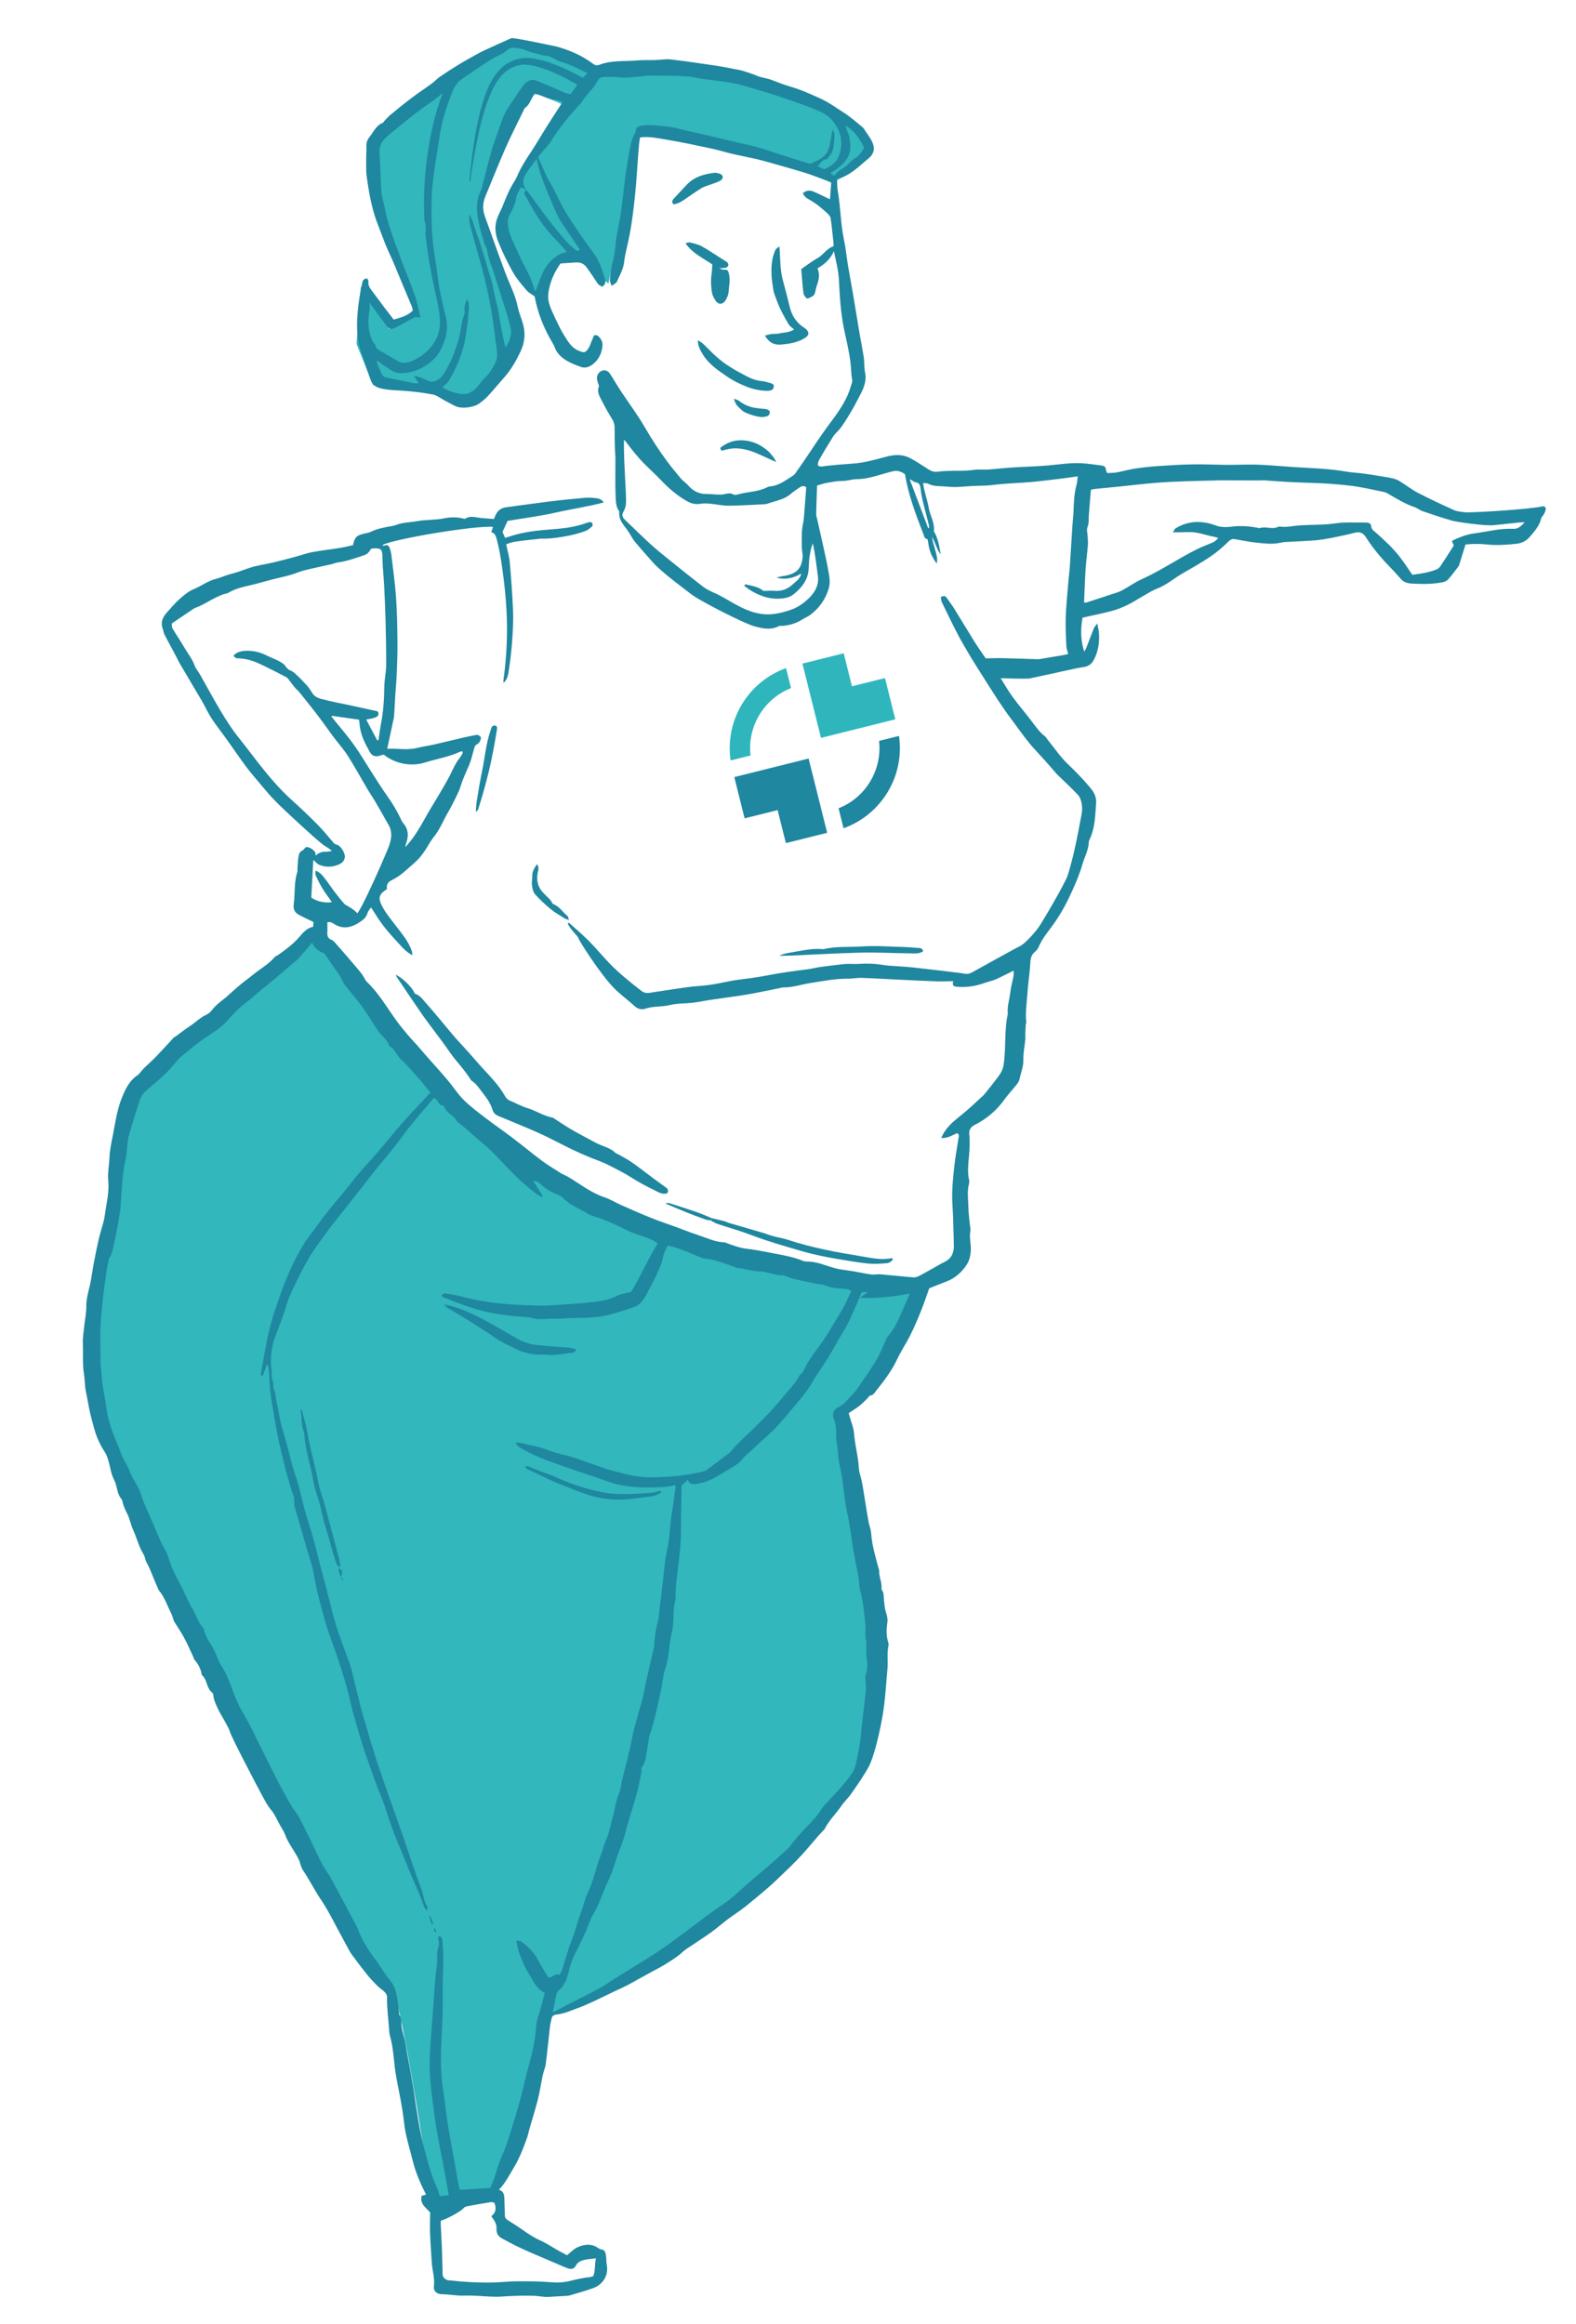 <?xml version="1.0" encoding="UTF-8"?><svg id="Ebene_3" xmlns="http://www.w3.org/2000/svg" xmlns:xlink="http://www.w3.org/1999/xlink" viewBox="0 0 522.92 771.24"><defs><style>.cls-1{fill:none;}.cls-2{clip-path:url(#clippath);}.cls-3{fill:#31b7bc;}.cls-4{fill:#2fb6bc;}.cls-5{fill:#1f879f;}</style><clipPath id="clippath"><rect class="cls-1" x="64.51" y="-606.55" width="447.82" height="436.84"/></clipPath></defs><g><path class="cls-1" d="M308.54,161.06l52.1-4.67-4.6,47.82,8.14-2.39s.78,15-2.7,17.39c-3.47,2.39-20.87,6.83-28.51,4.8l-7.64-2.03,37.5,45.19s-.48,40.42-23.09,49.63l-5.32,42.22-16.5,17.55s2.54,35.73,.06,41.04c-2.48,5.31-14.86,10.72-25.09,9.97-10.23-.75-67.5-9.59-92.54-25.38s-55.3-38.37-55.3-38.37l-40.57-53.98,15.24-4.55,8.5-15.36s22.52-7.27,29.02-43.4c0,0-12.41,10.28-28.95,4.17,0,0-7.08-.27-8.04-10.85l7.29-3.08s5.19-49.86,1.12-51.99-7.32-4.24-7.32-4.24l41.37-6.12,41.11-7.06s8.18,23.14,41.17,37.73c0,0,36.35,13.49,26.13-26.8l-1.23-20.23,28.55-3.49,10.09,6.48Z"/><path class="cls-3" d="M306.94,424.33s-16.12,39.82-26.92,42.77c0,0,21.12,87.5,9.18,116.78,0,0-28.86,50.75-107.61,85.21l-17.07,57.61-20.51,8.53s-11.07-75.01-14.57-77.45c-17.08-11.9-91.89-159.76-97.3-197.76-5.41-38,3.59-41.61,5.61-54.67,2.02-13.06,8.57-46.19,8.57-46.19l59.46-52.5s38.07,58.53,65.07,74.96c81.57,49.63,136.09,42.71,136.09,42.71Z"/><path class="cls-3" d="M275.95,60.78s13.66-6.82,11.42-11.07c-2.24-4.25-1.51-28.07-87.84-25.74,0,0-24-11.28-30.96-8.66-6.97,2.62-45.53,29.98-45.53,29.98,0,0-1.03,27.51,15.78,56.96l-9.69,6.94-9.39-14.13-1.45,19.05,5.54,13.73,19.37,2.26,11.38,4.45s17.16-18.62,16.41-21.05c-.76-2.43-12.33-42.76-12.33-42.76l16.78-40.91,12.32,5.28s-22.15,33.44-22.35,36.73,13.81,27.83,13.81,27.83c0,0,5.92-19.87,12.29-14.41,6.37,5.47,10.35,8.85,10.35,8.85,0,0,9.42-45.16,9.78-49.88,52.51,5.04,64.33,16.55,64.33,16.55Z"/><g id="Dicke_dame.psd"><g><path class="cls-5" d="M276.57,81.72c-2.21,.64-3.3,2.79-5.2,3.86-1.84,1.03-3.53,2.36-5.52,3.71,.23,2.65,.41,5.4,.75,8.12,.08,.62,.7,1.13,1.01,1.62,.34-.02,.51,0,.65-.05,2.03-.94,2.02-.95,2.48-3.21,.1-.47,.27-.94,.42-1.4,.57-1.73,.9-3.45,.08-5.3,2.14-1.3,4.16-2.81,5.45-5.71m0,0c.76,3.55,1.53,6.57,1.68,9.77,.27,5.76,.66,11.51,1.89,17.09,.72,3.26,1.48,6.53,1.91,9.86,.25,1.93,.18,3.92,.58,5.85,.16,.76-.29,1.72-.54,2.56-1.42,4.8-4.43,8.74-7.41,12.75-2.82,3.79-5.35,7.79-8.02,11.69-.98,1.43-1.96,2.85-2.96,4.26-.19,.26-.46,.49-.73,.67-2.3,1.44-4.47,3.19-7.24,3.51-.4,.05-.83,.07-1.18,.26-3.15,1.66-6.59,1.5-9.85,2.45-.46,.13-1.09,.25-1.41,.04-1.33-.85-2.72-.05-4.08,0-1.66,.07-3.3-.21-4.96-.19-2.68,.03-4.6-1.18-6.22-3.05-.64-.74-1.54-1.27-2.18-2.02-1.57-1.86-3.11-3.75-4.58-5.71-2.74-3.67-5.2-7.53-7.52-11.5-2.4-4.1-5.25-7.9-7.86-11.86-1.22-1.84-2.31-3.77-3.52-5.62-.32-.49-.78-1.01-1.31-1.18-1.63-.52-3.27,.96-3.1,2.74,.05,.54,.26,1.06,.4,1.59,.08,.3,.33,.64,.24,.88-.77,2.02,.33,3.49,1.09,5.02,1,1.99,2.11,3.93,3.28,5.81,.59,.95,.87,1.92,.85,3.08-.03,2.23,.03,4.45,.09,6.67,.03,1.19,.17,2.37,.17,3.56,.02,3.97-.12,7.95,.05,11.9,.07,1.77,.02,3.67,1.05,5.22,.08,.13,.18,.28,.17,.43-.28,2.95,1.84,4.61,3.15,6.7,.69,1.1,1.29,2.29,2.12,3.28,1.95,2.34,4,4.59,6.01,6.88,2.9,3.29,11.55,9.56,12.31,10.21,2.51,2.16,18.09,10.09,21.44,10.93,2.46,.62,5.19,1.33,7.94-.11,.39-.2,.94-.05,1.41-.1,2.25-.24,4.41-.83,6.4-2.15,.82-.55,1.79-.87,2.58-1.47,2.96-2.23,4.99-5.09,6.09-8.58,.72-2.3,.22-4.44-.17-6.58-.5-2.77-1.13-5.5-1.73-8.24-.61-2.82-1.26-5.62-1.89-8.44-.12-.53-.33-1.06-.32-1.61,.06-3.09,.18-6.18,.29-9.48,1.14-.33,2.13-.71,3.13-.88,1.75-.3,3.53-.66,5.26-.65,1.63,.01,3.2-.58,4.77-.59,4.14-.03,8.03-1.68,12.02-2.63,1.6-.38,2.79,.18,3.97,.94,1.18,6.98,3.62,13.48,6.15,19.94,.24,.61,.26,1.43,1.15,1.59,.15,.03,.3,.32,.32,.52,.44,3.38,1.06,5.06,2.95,7.67,.35-1.78-.16-3.21-.55-4.65-.39-1.41-.83-2.79-1.06-4.27,1.14,1.86,1.54,4.12,2.9,5.84-.44-2.68-.85-5.35-2.25-7.64,.34-2.88-1.26-5.19-1.72-7.86-.45-2.67-1.5-5.18-1.86-8.17,.71,.09,1.28,.02,1.7,.24,1.28,.66,2.66,.79,4.11,.82,1.66,.04,3.31,.3,4.97,.27,2.28-.04,4.58-.36,6.85-.39,1.99-.03,3.94-.09,5.95-.34,4.06-.51,8.15-.57,12.22-.93,3.52-.31,7.03-.78,10.55-1.2,1.58-.19,3.15-.44,4.96-.7-.13,1-.13,1.87-.36,2.7-.79,2.84-.93,5.69-1.02,8.56-.05,1.59-.26,3.2-.36,4.8-.3,4.59-.56,9.18-.87,13.78-.13,1.83-.38,3.66-.53,5.5-.31,3.83-.71,7.66-.84,11.47-.11,3.18,.07,6.36,.2,9.52,.04,.84,.37,1.65,.61,2.64-.56,.13-1.08,.27-1.6,.36-2.61,.45-5.22,.89-7.83,1.32-.31,.05-.63,.05-.95,.04-3.72-.11-7.44-.26-11.16-.34-1.9-.04-3.81,.03-5.82,.06-1.18-1.74-2.47-3.54-3.65-5.41-2.3-3.68-4.52-7.41-6.81-11.1-.77-1.24-1.66-2.39-2.49-3.59-.48-.7-1.1-.73-1.97-.2,.13,.58,.15,1.23,.4,1.75,1.8,3.71,3.59,7.42,5.5,11.07,1.28,2.45,2.76,4.79,4.13,7.2,.22,.39,4.18,6.66,4.96,7.89,2.86,4.5,5.7,9.02,8.93,13.26,1.8,2.37,3.49,4.83,5.36,7.13,1.63,2,3.45,3.83,5.17,5.76,1.26,1.41,2.48,2.84,3.72,4.27,.1,.12,.19,.24,.3,.35,2.34,2.27,4.74,4.48,6.99,6.85,.67,.7,1.08,1.78,1.27,2.78,.22,1.13,.25,2.39,.03,3.55-1.28,6.82-2.52,13.65-4.6,20.35-.81,2.62-8.36,15.44-9.73,17.41-.38,.54-4.2,5.44-6.58,6.4-.74,.3-14.13,7.77-15.43,8.47-.77,.41-1.48,.64-2.31,.48-.91-.18-1.84-.28-2.76-.39-4.93-.59-9.85-1.21-14.79-1.73-2.56-.27-5.16-.37-7.74-.57-.86-.07-1.72-.2-2.57-.33-2.33-.35-4.69-.44-7.09-.27-1.42,.1-2.84-.02-4.26,.02-1.03,.03-2.06,.16-3.09,.29-2,.24-3.99,.47-5.99,.76-1.35,.2-2.7,.57-4.05,.74-4.45,.55-8.9,1.16-13.32,2.02-3.18,.63-6.35,1.03-9.53,1.43-2.93,.37-5.85,1.14-8.78,1.6-2.15,.34-4.31,.5-6.47,.67-1.6,.12-11.95,1.73-14.41,2.1-1,.15-1.87-.1-2.64-.7-3.78-2.94-7.51-5.93-10.81-9.39-2.2-2.32-4.25-4.79-6.49-7.06-2.04-2.06-4.25-3.94-6.4-5.88-.16-.14-.43-.15-.66-.22-.02,1.35,3.58,4.67,3.5,5.05-.09,.38,7.22,11.99,11.93,16.72,2.12,2.13,4.54,3.85,6.72,5.86,.94,.86,2.23,1.33,3.51,.89,2.7-.93,5.44-.56,8.17-1.23,2.48-.61,5.07-.46,7.6-.77,2.31-.28,4.62-.77,6.93-1.11,3.59-.54,7.19-.95,10.77-1.56,3.64-.62,7.26-1.41,10.89-2.12,.48-.09,.96-.28,1.43-.28,3.13,.03,6.17-1.03,9.26-1.51,4.12-.64,8.22-1.45,12.36-1.4,1.41,.02,2.87-.32,4.27-.27,4.42,.15,8.83,.42,13.25,.63,3.88,.19,7.76,.39,11.65,.52,1.81,.06,3.64-.03,5.64-.05-.36,1.29,.02,1.73,1.13,1.84,3.22,.3,6.36-.19,9.49-1.32,1.15-.42,2.37-.64,3.48-1.13,1.94-.86,3.84-1.86,5.97-2.9-.02,.66,.03,1.24-.07,1.82-.32,1.74-.85,3.47-1.03,5.21-.26,2.44-1.14,4.86-.86,7.32-1.22,5.62-.55,11.24-1.38,16.86-.24,1.62-.97,2.92-1.94,4.18-1.41,1.84-2.83,3.68-4.3,5.47-.57,.69-1.28,1.26-1.94,1.88-2.29,2.16-4.63,4.24-7.1,6.21-2.14,1.71-4.26,3.71-5.43,6.6,2.04,.16,3.65-.88,5.21-1.6,.91,.39,.61,1.11,.52,1.7-.45,3.03-1.04,6.06-1.37,9.09-.48,4.3-.93,8.6-.64,12.89,.3,4.39,.32,8.82,.46,13.23,.01,.32,.03,.63,.01,.95-.17,2.63-1.27,4.13-3.76,5.21-.59,.25-1.13,.63-1.7,.94-2.09,1.17-4.16,2.37-6.28,3.47-.55,.29-1.27,.41-1.86,.36-3.62-.31-7.22-.71-10.85-1.02-.93-.08-1.94,.21-2.85,.08-2.01-.27-3.98-.72-5.98-1.06-1.55-.26-3.12-.44-4.67-.7-.69-.11-1.36-.31-2.03-.5-2.84-.79-5.52-2.05-8.61-2.05-.47,0-.98-.02-1.39-.19-3.29-1.38-6.84-1.95-10.36-2.62-2.77-.53-5.53-1.11-8.35-1.43-2.34-.26-4.43-1.08-6.57-1.83-.29-.1-.58-.29-.88-.3-3.09-.09-5.73-1.43-8.52-2.34-3.6-1.18-7.09-2.66-10.67-3.87-5.14-1.75-10.06-3.94-14.99-6.13-1.9-.84-3.68-1.97-5.65-2.63-4.47-1.48-8.02-4.39-11.94-6.71-.86-.51-1.82-.85-2.66-1.38-2.07-1.3-4.17-2.57-6.12-4.02-3.31-2.47-6.47-5.11-9.76-7.61-2.98-2.26-6.08-4.37-9.04-6.65-2.48-1.91-5.01-3.79-7.21-5.99-1.98-1.97-3.49-4.41-5.31-6.55-2.26-2.67-4.61-5.25-6.92-7.87-1.06-1.2-2.08-2.43-3.14-3.63-1-1.14-2.07-2.22-3.05-3.38-1.26-1.5-2.52-3-3.67-4.58-3.25-4.47-6-9.34-10.05-13.18-.32-.3-.48-.76-.73-1.14-.41-.64-.78-1.31-1.25-1.89-1.4-1.7-2.84-3.38-4.28-5.05-1.44-1.67-2.89-3.34-4.36-4.98-.3-.34-.67-.67-1.08-.83-1.11-.43-1.43-1.25-1.34-2.42,.08-1.09,.01-2.18,0-3.34,.97-.31,1.59,.1,2.24,.52,2.69,1.7,5.38,1.42,8.26-.45,1.33-.86,2.4-1.64,2.84-3.21,.18-.65,.76-1.22,1.17-1.83,1.3,1.98,2.44,3.94,3.8,5.73,1.42,1.88,2.99,3.66,4.6,5.39,1.53,1.65,2.94,3.47,5.29,4.77-.06-.66-.04-1.02-.14-1.33-1.14-3.37-3.44-5.97-5.51-8.71-1.64-2.18-3.41-4.23-4.61-6.73-1.12-2.32-.71-3.64,1.85-5.18-.24-1.35,.18-2.34,1.65-3.03,2.64-1.22,4.72-3.31,6.9-5.21,.75-.65,1.49-1.32,2.14-2.06,.71-.8,1.34-1.67,1.94-2.55,.96-1.43,1.73-3,2.81-4.33,2.13-2.61,3.26-5.71,4.94-8.54,1.05-1.77,1.93-3.63,2.83-5.47,.47-.95,.91-1.93,1.21-2.93,.7-2.34,1.75-4.55,2.72-6.8,.78-1.79,1.22-3.71,1.73-5.59,.18-.66,.3-1.23,1-1.58,.93-.46,1.17-1.32,1.34-2.2-.42-.68-.98-1-1.78-.85-1.33,.26-2.66,.51-3.98,.82-3.32,.77-6.62,1.6-9.94,2.35-1.82,.41-3.67,.64-5.47,1.1-3.32,.83-6.49,.13-9.96,.28,.67-3.14,1.29-6.04,1.91-8.94,.13-.63,.33-1.27,.37-1.9,.16-2.37,.26-4.75,.41-7.12,.14-2.23,.37-4.45,.46-6.68,.14-3.58,.29-7.17,.25-10.74-.05-4.91-.12-9.83-.46-14.71-.33-4.77-1.01-9.49-1.56-14.22-.08-.7-.27-1.39-.48-2.05-.28-.88-.72-1.58-1.91-1.01-.14,.07-.39-.1-.65-.18,3.35-2.04,31.07-6.61,36.76-6.08-.18,.53-.35,1.05-.58,1.75,1.28,.33,1.56,1.39,1.88,2.6,.8,2.99,1.29,6.06,1.73,9.14,.73,5.04,1.27,10.12,1.5,15.26,.33,7.37-.04,14.77-1.08,22.19-.03,.22,.03,.45,.06,.8,1.38-1.24,1.54-2.82,1.76-4.26,.48-3.26,.87-6.54,1.1-9.8,.23-3.27,.4-6.55,.28-9.79-.21-5.37-.61-10.73-1.08-16.06-.18-2.02-.77-3.98-1.19-6.03,2.06-.94,4.13-1.04,6.18-1.31,1.19-.15,2.39-.26,3.59-.39,.64-.07,1.29-.2,1.92-.19,3.11,.06,6.22-.42,9.31-1.04,1.79-.36,3.57-.88,5.3-1.5,.8-.29,1.54-.94,2.21-1.53,.2-.18,.18-.78,.06-1.09-.08-.2-.51-.34-.8-.33-.39,0-.79,.15-1.17,.29-3.19,1.15-6.43,1.68-9.73,1.96-4.7,.39-9.42,.67-14.07,2.01-1.01,.29-2.01,.61-3.17,.97-.3-.69-.6-1.36-.86-1.96,.57-1.24,1.08-2.35,1.69-3.67,5.22-.88,10.63-1.56,15.96-2.76,5.22-1.18,10.52-1.93,15.96-3.36-.91-1.35-2.03-1.33-3-1.47-1.08-.15-2.22-.17-3.33-.07-3.91,.36-7.83,.74-11.74,1.22-4.78,.59-9.56,1.28-14.34,1.92-1.48,.2-2.61,.93-3.34,2.27-.27,.5-.45,1.04-.7,1.62-1.46-.12-2.86-.22-4.25-.34-1.77-.15-3.52-.92-5.35,.28-.09,.06-.29-.02-.42-.05-1.92-.51-4.09-.6-6.39-.13-3.08,.64-6.17,.41-9.25,.98-2.28,.42-4.6,.36-6.83,1.24-.6,.24-1.26,.33-1.89,.45-2.15,.4-4.29,.77-6.33,1.76-.8,.39-1.71,.52-2.58,.72-2.27,.53-2.97,1.24-3.46,3.77-1.41,.3-2.89,.68-4.38,.92-3.03,.49-6.07,.82-9.09,1.38-1.89,.35-3.75,1.04-5.62,1.54-2.43,.65-4.87,1.31-7.31,1.89-2.76,.66-5.61,.98-8.28,1.93-2.05,.73-4.08,1.46-6.18,1.99-1.56,.4-3.06,1.16-4.63,1.54-2.65,.64-4.84,2.38-7.35,3.4-1.7,.69-3.26,2-4.69,3.26-1.54,1.37-2.88,2.98-4.27,4.53-1.41,1.58-2.11,3.32-1.36,5.31,.25,.65,.31,1.39,.62,2,1.17,2.29,2.41,4.55,3.62,6.82,.5,.95,.95,1.93,1.49,2.86,1.7,2.91,3.44,5.79,5.14,8.7,1.28,2.19,2.63,4.33,3.75,6.61,1.54,3.13,3.72,5.77,5.74,8.55,2.42,3.33,4.72,6.76,7.17,10.07,1.64,2.2,3.46,4.27,5.22,6.38,1.23,1.46,2.45,2.93,3.75,4.32,1.36,1.44,2.79,2.82,4.23,4.18,2.1,1.98,4.22,3.94,6.36,5.88,1.92,1.74,3.82,3.49,5.83,5.12,.98,.79,2.2,1.3,3.23,2.31-.8,.1-1.62,.31-2.4,.26-2-.12-3.33,1.81-3.06,1.1,.55-1.45-2.88-3.36-3.47-2.39-.77,1.27-1.62,.79-1.99,2.18-.41,1.54-.37,3.15-.51,4.74-.03,.32,.07,.66-.02,.95-1.18,3.63-.73,7.3-1.23,10.95-.21,1.53,.4,2.65,1.63,3.33,1.53,.84,3.13,1.57,4.94,2.46l-.12,1.55c-2,.4-3.33,1.93-4.5,3.31-2.12,2.5-4.69,4.33-7.29,6.18-.27,.19-.66,.25-.85,.48-2.12,2.5-5,4.04-7.48,6.09-1.27,1.05-2.63,2-3.9,3.05-1.27,1.05-2.49,2.16-3.72,3.25-.37,.32-.71,.68-1.09,.99-1.67,1.36-3.44,2.6-4.78,4.35-.48,.63-1.18,1.22-1.89,1.54-1.98,.9-3.49,2.48-5.27,3.66-1.72,1.13-3.34,2.41-5.01,3.61-.13,.1-.32,.13-.43,.24-1.97,2.11-3.9,4.27-5.9,6.35-1.2,1.25-2.52,2.39-3.77,3.59-.4,.38-.75,.81-1.12,1.23-.38,.43-.7,.98-1.16,1.28-2.64,1.72-3.9,4.25-5.08,7.02-1.76,4.13-2.34,8.43-3.15,12.66-.49,2.55-1.11,5.14-1.19,7.76-.08,2.55-.66,5.18-.4,7.65,.39,3.78-.62,7.48-1.1,11.2-.33,2.59-1.32,5.14-1.95,7.72-.49,2.02-.88,4.05-1.29,6.08-.26,1.26-.5,2.52-.72,3.79-.35,1.98-.59,3.98-1.04,5.95-.53,2.27-1.21,4.49-1.18,6.85,.03,2.21-.46,4.46-.69,6.69-.19,1.92-.53,3.86-.46,5.74,.14,3.39-.17,6.82,.38,10.18,.32,1.9,.23,3.91,.64,5.82,.48,2.2,.82,4.45,1.3,6.65,.4,1.82,.92,3.6,1.4,5.4,.77,2.88,1.95,5.53,3.58,7.98,.54,.81,.86,1.8,1.15,2.76,.65,2.14,.89,4.51,1.91,6.42,1.1,2.06,.89,4.64,2.48,6.43,.19,.21,.26,.56,.33,.86,.3,1.37,.83,2.6,1.49,3.84,.89,1.68,1.2,3.69,2,5.44,1.24,2.71,1.93,5.68,3.51,8.23,.47,.76,.51,1.8,.95,2.59,1.49,2.67,2.39,5.64,3.7,8.4,.16,.35,.26,.75,.5,1.03,1.79,2.15,2.63,4.85,3.9,7.3,.28,.54,.46,1.13,.67,1.7,.16,.43,.23,.92,.46,1.3,1.06,1.75,2.25,3.43,3.22,5.23,1.12,2.08,2.06,4.27,3.07,6.42,.13,.28,.15,.64,.34,.86,1.23,1.49,2.24,3.09,2.46,5.12,1.85,1.5,1.54,4.38,3.44,5.85,.17,.13,.35,.36,.37,.57,.14,2.01,1.05,3.69,1.86,5.43,.47,1.02,3.29,5.51,3.68,6.99,.45,1.72,9.01,18.07,10.43,20.67,.98,1.79,1.85,3.65,3.21,5.25,1.27,1.48,2.03,3.41,3.01,5.15,.56,1,1.24,1.94,1.63,3.02,1.1,3.07,3.23,5.5,4.6,8.39,.52,1.1,.64,2.45,1.31,3.43,2.24,3.26,3.97,6.84,6.2,10.12,2.47,3.65,4.35,7.72,6.51,11.58,.74,1.32,2.83,5.36,3.25,5.95,1.75,2.41,3.56,4.79,5.42,7.11,1.05,1.31,2.21,2.52,3.4,3.71,.75,.75,1.68,1.3,2.42,2.05,.39,.4,.76,1.02,.75,1.57-.06,3.73,.45,7.37,.71,11.04,.04,.55,.05,1.12,.2,1.64,.85,2.99,1.21,6.11,1.5,9.23,.39,4.16,1.35,8.17,2.09,12.23,.45,2.46,.87,4.93,1.13,7.42,.47,4.46,1.85,8.63,2.92,12.91,.96,3.88,2.54,7.47,4.39,11.15-.55,.15-.97,.27-1.47,.41-.65,2.69,1.41,3.87,2.84,5.52-.02,2.29-.12,4.69-.03,7.07,.11,3.16,.39,6.31,.56,9.47,.15,2.67,1.06,5.19,.71,7.98-.19,1.53,.94,2.59,2.63,2.61,2.54,.03,4.98,.56,7.55,.46,2.86-.11,5.69,.21,8.53,.32,1.11,.04,2.23,.09,3.34,.02,3.68-.23,7.34-.4,11.01-.29,1.72,.05,3.36,.5,5.1,.37,1.76-.12,3.52-.19,5.28-.3,.56-.03,1.13-.04,1.67-.2,2.66-.79,5.34-1.51,7.95-2.49,2.99-1.13,5.06-4.24,4.26-7.86-.22-.99,.17-4.56-1.44-4.82-.59-.09-1.17-.36-1.65-.7-2.62-1.83-6.34-.65-8.25,1.01-.55,.48-1.11,.96-1.8,1.55-.96-.51-1.83-.96-2.69-1.44-2.07-1.17-4.05-2.51-6.21-3.48-2.14-.96-4.03-2.21-5.9-3.54-1.61-1.14-3.31-2.18-4.97-3.26-.53-.35-.87-.76-.87-1.5,0-1.9-.14-3.79-.17-5.69-.02-1.28-.3-2.35-1.79-2.84,2.2-2.29,3.47-4.92,4.99-7.43,1.91-3.16,3.14-6.49,4.36-9.86,.33-.92,.48-1.88,.75-2.82,.94-3.28,1.99-6.54,2.82-9.84,.67-2.65,1.04-5.35,1.61-8.02,.27-1.26,.84-2.5,1.01-3.76,.53-4.12,.91-8.25,1.39-12.37,.11-.94,.36-1.87,.56-2.81,.2-.91,1-1.15,1.68-1.23,2.1-.25,4.08-.99,6.06-1.78,.75-.3,1.52-.54,2.26-.85,4.56-1.87,8.93-4.23,13.43-6.26,2.33-1.06,4.49-2.41,6.74-3.61,1.95-1.04,3.87-2.16,5.84-3.17,1.19-.61,5.88-3.54,7.2-4.85,.98-.98,2.24-1.69,3.4-2.48,2.11-1.44,4.27-2.8,6.34-4.3,1.91-1.39,3.7-2.96,5.6-4.39,1.84-1.39,3.83-2.59,5.61-4.04,3.54-2.88,7.12-5.74,10.41-8.88,2.98-2.85,6.01-5.66,8.8-8.75,2.28-2.52,4.36-5.21,6.71-7.66,.17-.18,.4-.34,.5-.55,1.42-2.81,3.73-5.02,5.51-7.6,1.01-1.47,2.36-2.72,3.38-4.19,1.98-2.86,4.01-5.72,5.67-8.75,1.06-1.92,1.56-4.13,2.19-6.23,1.08-3.57,1.85-7.19,2.48-10.84,.89-5.18,1.15-10.36,1.61-15.53,.23-2.6-.23-5.2,.37-7.85,.08-.36-.07-.78-.18-1.15-.61-2.06-.52-4.21-.23-6.36,.17-1.26-.09-2.29-.46-3.42-.45-1.36-.53-2.88-.69-4.34-.11-1.01,.06-2.08-.61-2.94-.13-.16-.19-.44-.17-.66,.18-2.01-.85-3.75-.78-5.74,.02-.45-.2-.89-.32-1.34-.99-3.67-2.07-7.32-2.34-11.21-.09-1.31-.63-2.54-.87-3.84-.4-2.15-.71-4.32-1.08-6.47-.54-3.13-.87-6.31-1.79-9.35-.39-1.3-.35-2.75-.53-4.13-.42-3.11-1.15-6.14-1.4-9.31-.16-2-1-3.89-1.53-5.83-.08-.29-.15-.58-.24-.91,1.24-.83,2.44-1.56,3.55-2.42,.9-.7,1.69-1.55,2.52-2.34,.45-.43,.63-1.09,1.46-1.17,.43-.04,.92-.64,1.26-1.08,2.64-3.4,5.35-6.74,7.18-10.67,1.31-2.82,3.1-5.45,4.49-8.24,1.31-2.63,2.46-5.34,3.55-8.06,.97-2.41,1.78-4.88,2.7-7.44,1.84-.73,3.73-1.51,5.64-2.23,2.89-1.09,5.2-3.13,6.8-5.61,1.11-1.71,1.48-3.96,1.35-6.06-.11-1.72-.49-3.4-.12-5.19,.11-.53-.07-1.1-.13-1.65-.18-1.88-.5-3.75-.52-5.65-.03-2.77-.54-5.51,.17-8.33,.1-.39,.13-.82,.04-1.19-.59-2.56-.29-5.22-.05-7.83,.23-2.57,.36-5.08,.1-7.6-.13-1.22,.5-2.22,1.83-2.89,3.96-2.01,7.29-4.81,9.9-8.5,1.14-1.61,2.54-3.05,3.77-4.6,.46-.58,.99-1.23,1.13-1.89,.44-2.2,1.39-4.3,1.33-6.61-.06-2.26,.43-4.57,.65-6.86,.06-.63-.03-1.26,0-1.89,.03-.95,.07-1.91,.14-2.86,.02-.32,.19-.65,.16-.95-.33-3.23,.18-6.5,.42-9.75,.05-.64,.09-1.27,.15-1.91,.28-2.71,.66-5.42,.8-8.12,.07-1.38,.35-2.49,1.47-3.45,.49-.42,1-.97,1.23-1.55,1.27-3.09,3.54-5.58,5.42-8.3,2.28-3.29,4.13-6.79,5.74-10.39,1.28-2.84,2.53-5.73,3.36-8.68,.7-2.49,2.07-4.85,2.16-7.47,.01-.31,.13-.64,.27-.94,1.85-3.91,1.87-7.99,2.16-12.05,.15-2-.67-3.57-1.76-4.89-2.32-2.83-4.87-5.45-7.53-7.99-2.57-2.44-4.58-5.47-6.84-8.24-.29-.36-.5-.81-.85-1.07-1.75-1.3-2.95-3.08-4.24-4.79-2.12-2.8-4.42-5.45-6.49-8.28-1.43-1.95-2.61-4.08-3.94-6.2,3.26,.06,6.33,.23,9.42,.12,10.17-2.14,15.85-3.55,18-3.8,1.72-.2,2.83-1.1,3.58-2.6,1.34-2.65,1.75-5.42,1.63-8.23-.05-1.09-.32-2.15-.56-3.65-.55,.72-.96,1.09-1.14,1.54-.86,2.13-1.65,4.28-2.48,6.42-.16,.42-.43,.8-.74,1.37-1.24-3.82-1.23-7.5-.56-11.26,3.39-.77,6.56-1.4,9.69-2.23,1.72-.46,3.43-1.12,5.06-1.91,1.85-.89,3.58-2.05,5.38-3.06,1.5-.84,2.97-1.82,4.55-2.42,3.14-1.19,5.66-3.43,8.52-5.08,3.07-1.77,6.16-3.5,9.1-5.48,2.12-1.43,4.13-3.12,5.95-4.93,.77-.77,1.34-1.1,2.26-.95,2.39,.39,4.76,.93,7.18,1.16,2.65,.26,5.3,.66,8.06,.01,1.25-.29,2.55-.25,3.82-.33,2.55-.16,5.11-.23,7.66-.45,1.75-.15,3.51-.44,5.26-.78,2.54-.5,5.08-1.02,7.6-1.68,1.81-.47,2.93-.14,3.94,1.45,2.3,3.62,5.05,6.9,8.04,9.96,1.22,1.26,2.41,2.55,3.56,3.88,.92,1.06,2.14,1.44,3.52,1.52,3.41,.21,6.84,.23,10.28-.42,.66-.13,1.45-.47,1.89-.97,1.21-1.35,2.27-2.83,3.38-4.27,.15-.19,.24-.44,.31-.67,.68-2.16,1.34-4.32,2.06-6.63,2.23-.25,4.61-.26,6.98-.02,3.32,.35,6.66,.14,10.03-.24,1.79-.2,3.25-1,4.42-2.4,1.54-1.85,3.17-3.64,3.69-6.06,.09-.42,.59-.77,.81-1.19,.29-.57,.6-1.17,.68-1.77,.09-.63-.41-1.13-1.02-.99-4.51,1.07-24.23,2.18-25.78,1.98-1.24-.16-2.56-.25-3.65-.74-4.01-1.8-7.99-3.66-11.88-5.68-2.17-1.13-4.1-2.66-6.19-3.94-.7-.43-1.52-.73-2.34-.92-1.44-.33-2.92-.51-4.39-.77-2.91-.51-5.83-.94-8.81-1.17-1.36-.11-2.76-.4-4.15-.6-5.29-.76-10.68-.86-16.03-1.23-3.7-.26-7.39-.6-11.1-.75-2.84-.11-5.72,.04-8.58,.06-.95,0-1.91,0-2.86-.01-3.49-.05-6.98-.22-10.48-.15-3.82,.07-7.65,.31-11.47,.57-2.54,.18-5.08,.45-7.61,.83-1.98,.3-3.94,.9-5.91,1.25-1.09,.2-2.2,.16-3.27,.23-.19-.46-.4-.74-.4-1.03,0-1.01-.62-1.38-1.46-1.48-2.27-.29-4.52-.64-6.81-.76-3.57-.18-7.17,.41-10.76,.73-4.05,.36-8.11,.44-12.16,.7-2.47,.16-4.94,.45-7.41,.64-1.11,.08-2.22,.04-3.33,.05-.4,0-.8-.07-1.19,0-4.3,.72-8.56,.11-12.87,.72-1.6,.22-2.79-.73-4.01-1.51-1.68-1.06-3.32-2.17-5.09-3.08-2.37-1.22-4.98-1.14-7.67-.44-2.67,.69-5.34,1.48-8.04,1.94-2.53,.43-5.09,.49-7.64,.72-1.43,.13-2.86,.26-4.28,.41-.93,.1-1.9,.47-2.81-.07-.22-1.33,.67-2.35,1.23-3.37,1.14-2.09,2.49-4.09,3.7-6.15,.55-.94,1.4-1.59,2.05-2.37,1.53-1.83,2.73-3.94,3.97-5.98,.94-1.55,1.75-3.18,2.6-4.77,1.41-2.64,2.71-5.25,2.06-8.28-.34-1.59-.18-3.32-.42-4.95-.4-2.7-.97-5.37-1.42-8.06-.76-4.48-1.47-8.98-2.23-13.46-.51-3.02-1.1-6.01-1.6-9.03-.47-2.86-.74-5.77-1.34-8.59-1.12-5.29-1.1-10.81-2.05-16.14-.22-1.22-.16-2.51-.24-3.97,4.23-1,7.18-4.12,10.4-6.79,2.17-1.8,2.41-3.86,.55-6.83-.44-.71-.93-1.38-1.41-2.07-.35-.5-.61-1.11-1.06-1.48-2.01-1.65-3.96-3.39-6.15-4.79-2.64-1.68-5.16-3.56-8.07-4.85-3.16-1.41-6.29-2.85-9.66-3.81-2.16-.62-4.24-1.49-6.34-2.27-1.57-.58-3.29-.69-4.84-1.37-1.47-.65-3.05-1.08-4.58-1.6-.37-.12-.75-.21-1.13-.29-2.61-.49-5.21-1.05-7.85-1.45-5.04-.76-10.1-1.49-15.17-2.09-1.51-.18-3.13,.16-4.7,.21-2.12,.06-4.23-.05-6.34,.14-4.2,.37-8.44-.13-12.6,1.47-.93,.36-1.57-.03-2.18-.48-3.46-2.6-7.4-4.3-11.6-5.52-.22-.07-14.68-3.15-15.32-2.87-3.01,1.32-6.01,2.7-9,4.07-.81,.37-1.6,.79-2.38,1.22-2,1.12-4.01,2.21-5.97,3.4-2.18,1.33-4.32,2.72-6.43,4.17-.94,.65-1.73,1.55-2.65,2.22-2.2,1.61-4.48,3.1-6.65,4.74-2.39,1.8-4.7,3.7-7.02,5.6-.7,.57-1.3,1.28-1.93,1.93-.23,.24-.4,.63-.66,.74-2.19,.89-3.03,3-4.35,4.67-.74,.94-1.16,1.94-1.07,3.16,.09,1.25-.08,2.55-.07,3.82,.02,2.14-.1,4.31,.2,6.39,.78,5.53,1.75,11.01,3.83,16.14,.81,2,1.52,4.05,2.31,6.06,.46,1.18,2.35,5.23,2.69,6.06,2.01,4.92,4.1,9.81,6.14,14.71,.17,.41,.21,.89,.3,1.3-1.52,1.43-2.69,1.98-6.34,2.99-.93-1.21-1.92-2.46-2.89-3.74-1.43-1.89-2.85-3.79-4.25-5.7-.67-.92-1.43-1.8-1.23-3.16,.05-.33-.26-.67-.42-1.06-.9,.11-1.45,.43-1.61,1.3-.19,1.03-3.43,14.55-.6,22.53,1.19,3.34,2.18,6.76,3.44,10.07,.5,1.32,1.63,2.18,3.09,2.55,2.59,.65,5.29,.65,7.96,.85,3.22,.24,6.43,.63,9.56,1.24,1.32,.26,2.45,1.23,3.67,1.87,1.29,.68,2.56,1.4,3.88,2.02,1.95,.91,5.95,.43,7.84-.96,1-.74,2-1.54,2.84-2.45,1.86-2.02,3.59-4.15,5.41-6.19,2.24-2.51,3.84-5.36,5.29-8.33,1.48-3.02,1.79-6.05,1.01-9.08-.52-2.02-1.42-3.92-1.83-5.97-.8-4.02-2.71-7.54-4.11-11.28-2.33-6.22-4.53-12.51-6.79-18.77-.8-2.2-.77-4.43,.2-6.73,2.22-5.3,4.31-10.64,6.63-15.89,1.89-4.27,4.03-8.44,6.07-12.66,.11-.22,.17-.53,.34-.64,1.44-.93,1.88-2.49,2.67-3.82,.16-.27,.37-.53,.62-.88,.41,.08,.78,.12,1.13,.23,1.99,.61,3.78,1.71,6.01,1.74,.66,0,1.28,.45,2.08,.76-1.12,1.73-2.15,3.3-3.17,4.88-.76,1.18-1.53,2.37-2.27,3.56-1.7,2.73-3.31,5.51-5.09,8.2-1.7,2.56-3.35,5.14-4.53,7.96-.22,.53-.49,1.04-.8,1.53-1.71,2.64-2.88,5.49-4,8.37-.5,1.28-1.19,2.5-1.7,3.77-1.13,2.84-.77,5.61,.27,8.13,1.41,3.42,3,6.78,4.81,9.98,1.23,2.18,2.9,4.11,4.53,6.03,.72,.85,1.8,1.38,2.7,2.04,1.03,5.56,3.09,10.67,5.93,15.43,.24,.4,.49,.79,.64,1.23,.71,2.18,2.3,3.63,4.16,4.73,1.43,.85,3.04,1.45,4.63,2.02,1.43,.51,2.81,.05,4.07-.97,1.95-1.58,2.84-3.66,3.08-5.97,.15-1.45-.56-2.58-1.6-3.44-.24-.19-.72-.1-1.17-.14-.35,.85-.67,1.6-.98,2.34-.22,.52-.38,1.08-.66,1.57-1.14,2.01-1.6,2.05-3.64,1.17-2.37-1.02-3.46-3.16-4.72-5.13-1.14-1.79-2.03-3.76-2.95-5.69-.75-1.59-1.53-3.2-2.01-4.91-.33-1.16-.36-2.52-.16-3.76,.53-3.47,2.01-6.64,3.97-9.4,1.86-.12,3.51-.23,5.16-.34,1.47-.09,2.64,.46,3.45,1.56,1.17,1.59,2.27,3.25,3.36,4.9,.61,.92,.57,.95,1.87,1.59,1.02-.6,1.23-1.54,.93-2.49-.92-2.86-1.72-5.76-3.52-8.23-3.1-4.25-6.13-8.56-8.95-13.01-1.83-2.89-3.22-6.07-4.82-9.12-.31-.6-.64-1.19-.97-1.79-.37,.18-2.6-5.66-4-8.35,1.04-1.33,2.13-2.62,3.3-3.85,.28-.3,.51-.66,.73-1.01,2.85-4.58,6.2-8.78,9.93-12.72,.73-.77,1.23-1.76,1.9-2.61,1.32-1.68,2.94-3.12,3.9-5.1,.44-.91,1.37-1.39,2.46-1.34,1.34,.06,2.72-.09,4.04,.09,3.16,.42,6.34-.17,9.52-.43,.24-.02,.48-.12,.72-.11,4.1,.06,8.21,.03,12.29,.23,2.04,.1,4.02,.62,6.04,.91,3.26,.46,6.56,.75,9.78,1.35,2.53,.47,4.98,1.24,7.44,1.97,3.05,.9,6.09,1.83,9.09,2.86,3.81,1.3,7.66,2.56,11.35,4.13,2.02,.86,4.04,1.92,5.43,3.71,2.41,3.12,3.5,6.66,2.18,10.82-.8,2.55-1.91,3.59-5.11,5.18-.62-.3-1.29-.64-2.17-1.07,1.05-.91,1.45-2.4,3.1-2.31,.61-.87,1.42-1.68,1.77-2.63,.42-1.13,.47-2.37,.61-3.56,.09-.78,.1-1.57,.06-2.35-.01-.32-.24-.61-.56-1.39-.37,1.96-.68,3.36-.89,4.76-.62,4.1-3.1,5.14-6.25,6.55-.37,.17-.92,0-1.34-.12-4.74-1.5-9.49-2.98-14.2-4.56-3.53-1.18-7.24-1.82-10.87-2.71-4.93-1.2-9.87-2.34-14.82-3.47-2.28-.52-4.55-1.2-6.9-1.41-2.65-.23-5.29-.7-8.04-.27-1.06,.17-1.91,.47-2.02,1.73-.01,.16-.02,.34-.1,.47-1.77,2.93-1.93,6.14-2.52,9.29-1.14,6.04-1.51,12.12-2.43,18.16-.38,2.47-.94,4.92-1.38,7.38-.14,.79-.19,1.59-.27,2.39-.2,2.21-.62,4.39-1.16,6.58-.42,1.72-.59,3.5-.74,5.25-.05,.55,.33,1.1,.6,1.94,.77-.6,1.49-.9,1.71-1.38,.95-2.14,2.15-4.16,2.43-6.56,.33-2.86,1.16-5.7,1.72-8.55,.84-4.28,1.35-8.58,1.82-12.88,.63-5.81,.87-11.62,1.38-17.43,.07-.79,.22-1.59,.34-2.47,2.98-.38,5.73,.23,8.47,.68,5.1,.84,10.14,1.93,15.18,3,2.37,.5,4.68,1.24,7.04,1.79,2.58,.6,5.2,1.08,7.79,1.67,1.74,.4,3.45,.89,5.17,1.38,3.67,1.04,7.34,2.06,10.98,3.18,2.13,.66,4.2,1.48,6.29,2.25,.79,.29,1.56,.63,2.53,1.02l-.42,5.56c-1.89-.89-3.62-1.77-5.41-2.54-1.17-.5-2.4-.53-3.59,.54,.48,1.18,1.44,1.72,2.35,2.23,2.15,1.22,4.01,2.8,5.8,4.45,.48,.44,.99,1.04,1.08,1.66,.41,2.79,.67,5.62,.97,8.44,.03,.31-.04,.64-.06,.94m-103.48-19.77c.53,.35,1.02,.66,1.5,.97-.45,.51-.8,1.02-.35,1.68,.34,.5,.62,1.05,.91,1.59,2.55,4.83,5.46,9.38,9.34,13.22,1.28,1.27,2.4,2.69,3.58,4.03-1.05,.4-2.13,.62-3,1.19-2.12,1.39-3.79,3.27-4.84,5.57-.92,2.03-1.64,4.14-2.5,6.34-.19-.4-.44-.78-.56-1.2-.73-2.63-1.91-5.01-3.2-7.37-1.2-2.2-2.14-4.56-3.22-6.84-1.16-2.43-2.25-4.87-2.2-7.76,.01-.75,.13-1.34,.5-2.03,.87-1.66,1.78-3.29,2.12-5.19,.26-1.43,.77-2.94,1.91-4.19Zm5.02-9.36c.63,3.88,2.98,9.68,4.16,12.41,1.38,3.18,2.55,6.47,4.5,9.34,1.93,2.83,3.85,5.65,5.75,8.44-1.14,.46-1.08,.38-1.92-.3-2.61-2.13-4.63-4.81-6.74-7.38-2.76-3.35-5.22-6.95-7.81-10.43-.45-.6-.95-1.17-1.42-1.75-.06-.12-.11-.25-.19-.36-1.51-2.11-.6-4.19,.8-6.1,.94-1.3,1.9-2.59,2.88-3.87Zm-31.21-21.67c-2.77,7.26-4.21,14.31-5.17,21.46-.95,7.15-1.22,14.24-.81,21.13,.66,.55,.22,3.55,.34,4.62,.65,5.78,1.66,11.48,2.86,17.13,.6,2.82,1.3,5.63,1.69,8.5,.41,3.03,.41,6.1-1.3,9.1-1.76,3.08-4.36,5.24-7.43,6.67-1.64,.76-3.56,1.17-5.29,.06-2.12-1.36-4.38-2.51-6.51-3.85-.44-.28-.49-1.08-.84-1.54-3.07-3.98-2.06-10.04-1.74-11.71,.13-.7-.04-1.43-.09-2.28,1.94,2.66,3.68,5.16,5.54,7.56,1.18,1.53,1.68,1.56,3.45,.63,2.18-1.15,4.34-2.33,6.13-3.29,.81,.02,1.31,.03,1.8,.04-.57-2.34-.96-4.76-1.75-7.01-1.48-4.22-3.23-8.33-4.79-12.52-1.35-3.62-2.67-7.25-3.85-10.93-.69-2.14-1.1-4.38-1.6-6.59-.36-1.6-.84-3.18-.96-4.83-.29-4.17-.33-8.39-.62-12.56-.14-2.01,.53-3.66,1.97-5.06,1.07-1.04,2.27-1.94,3.42-2.9,4.08-3.4,8.25-6.68,12.65-9.65,.89-.6,1.6-1.47,2.89-2.17Zm48.09-6.79c-.75,.76-1.37,1.38-1.92,1.93-2.2-1.13-4.19-2.27-6.29-3.2-3.25-1.43-6.63-2.53-10.22-3.12-1.75-.29-3.47-.35-5.12,.19,.43,.4,.78,.88,1.04,1.4,1.24-.27,2.54-.2,3.87,.12,3.89,.93,7.59,2.3,11.16,3.96,1.43,.66,2.95,1.3,4.05,2.7-.76,1.05-1.48,2.03-2.21,3.04-.77-.21-1.39-.31-1.95-.54-1.77-.74-3.51-1.54-5.28-2.3-1.35-.58-2.74-1.08-4.09-1.67-1.31-.58-2.46-.18-3.54,.75-.38,.32-.75,.68-1.03,1.09-1.81,2.66-3.67,5.3-5.36,8.03-.76,1.24-1.22,2.65-1.75,4.01-.53,1.37-.97,2.77-1.45,4.16-.58,1.7-1.25,3.38-1.73,5.1-1,3.6-1.9,7.21-2.84,10.82-.2,.79-.26,1.64-.64,2.35-1.81,3.45-1.52,6.92-.9,10.31,.48,2.59,1.31,5.09,2.04,7.61,.19,.67,.73,1.23,.82,1.91,.44,3.31,1.94,6.21,2.82,9.34,.94,3.35,4.86,14.76,5.11,17.24,.22,2.06-.61,4.02-1.78,5.91-.68-2.49-1.16-5-1.63-7.51-.47-2.52-.72-5.13-1.44-7.56-.72-2.45-.92-5.03-1.7-7.45-.81-2.51-1.49-5.07-2.27-7.59-.76-2.44-1.44-4.93-2.38-7.28-.91-2.26-1.23-4.81-2.68-6.84,.03,1.37,.1,2.73,.44,3.99,1.5,5.6,3.15,11.15,4.59,16.78,.9,3.52,1.64,7.11,2.27,10.71,.67,3.85,1.13,7.75,1.66,11.64,.17,1.24,.35,2.48,.34,3.74,0,.76-.23,1.59-.57,2.31-.85,1.78-1.9,3.45-3.34,4.88-.76,.75-1.44,1.59-2.08,2.45-1.63,2.17-3.73,3.49-6.29,3.03-2.02-.36-4.03-.98-5.93-2.19,.84-.82,1.71-1.4,2.19-2.19,2.38-3.91,4.09-8.07,5.15-12.44,.09-.37,1.23-6.78,1.25-8.68,.02-1.93,.66-3.96-.27-5.91-.72,1.22-.96,2.39-.96,3.6,0,.31,.23,.66,.12,.91-1.26,3.05-1.22,6.29-2.2,9.4-1.18,3.75-2.54,7.39-4.73,10.75-.36,.55-.75,1.13-1.25,1.52-1.29,1.01-2.65,1.66-4.21,.82-.94-.51-1.98-.86-2.99-1.25-.32-.12-.68-.15-1.48-.32,.66,1.01,1.07,1.65,1.58,2.43-.53,.04-.86,.14-1.14,.08-2.23-.43-4.44-.9-6.67-1.35-5.02-1.02-3.69-.29-5.76-4.61-.2-.42-.23-.92-.42-1.74,1.85,1.29,3.32,2.39,4.87,3.36,.69,.43,1.52,.79,2.35,.88,4.92,.54,11.21-2.69,13.73-7.17,1.99-3.55,2.95-7.33,2.06-11.16-1-4.32-2.13-8.59-2.66-13.06-.55-4.69-1.49-9.31-1.86-14.02-.35-4.38-.33-8.83-.2-13.27,.09-3.16,.57-6.34,.99-9.51,.43-3.25,1.08-6.49,1.51-9.74,.68-5.23,2.37-10.26,4.28-15.23,.64-1.67,1.65-3.28,3.2-4.36,3.13-2.18,6.3-4.28,9.47-6.4,.41-.27,.86-.49,1.29-.73,1.38-.76,2.98-1.29,4.07-2.34,1.56-1.5,3.06-.85,4.48-.67,1.52,.19,2.89,1.07,4.4,1.4,1.43,.31,2.76,.85,4.29,.98,1.47,.13,2.78,1.16,4.16,1.78,.21,.1,.43,.17,.66,.23,3.08,.83,5.85,2.26,8.86,3.79Zm82.01,34.03c-.35-.14-.58-.2-.76-.31-.18-.11-.32-.29-.64-.59,.87-.55,1.53-.9,2.12-1.35,2.71-2.03,4.69-4.34,4.43-7.93-.11-1.52-.19-2.97-.9-4.3-.26-.49-.34-1.09-.66-2.16,3.07,1.85,4.59,4.3,5.95,6.86,.17,.32,.05,1-.19,1.32-.77,1.02-1.47,2.05-2.69,2.77-1.31,.77-2.27,2.2-3.57,3.01-1.2,.74-2.4,1.37-3.08,2.67Zm-7.27,121.96c.83,3.7,1.21,7.37,1.7,11.02,.37,2.78-.91,5.14-2.78,7.02-1.72,1.72-3.77,3.23-6.16,4.05-2.72,.93-5.49,1.63-8.27,1.52-3.86-.15-7.24-1.69-10.45-3.48-2.34-1.3-4.58-2.74-7.07-3.8-1.27-.54-2.51-1.22-3.58-2.05-3.8-2.93-7.54-5.95-11.28-8.96-2.02-1.63-4.05-3.26-5.97-5.01-2.87-2.63-5.63-5.37-8.44-8.05-.9-.86-1.16-1.62-.51-2.74,.65-1.13,.85-2.27,.85-3.46,0-1.43-.07-2.85-.14-4.27-.16-3.24-.36-6.47-.48-9.71-.08-2.02-.06-4.06-.1-6.41,.4,.41,.62,.59,.78,.81,1.96,2.64,4.01,5.2,6.34,7.52,1.72,1.71,3.53,3.34,5.2,5.1,2.57,2.73,5.39,5.12,8.68,6.99,1.33,.76,2.84,1.09,4.28,.85,1.65-.27,3.14-.08,4.68,.11,1.63,.2,3.26,.54,4.92,.51,3.8-.05,7.61-.28,11.42-.46,.47-.02,.97-.08,1.42-.24,2.64-.94,5.49-1.28,7.77-3.31,.8-.71,1.72-1.28,2.59-1.9,.79-.56,1.6-.88,2.42-.21-.26,3.42-.49,6.84-.79,10.26-.13,1.42-.55,2.84-.63,4.26-.11,1.91-.06,3.82-.02,5.72,.02,1.01,.35,2.01,.24,3.01-.41,3.75-1.86,5.27-5.65,6.09-.39,.08-.79,.1-1.17,.18-.64,.13-1.28,.29-1.91,.44,2.81,.8,5.49,.32,8.29-1.33-.37,1.83-1.79,2.58-2.81,3.56-1.7,1.63-3.72,2.35-6,2.18-1.15-.09-2.32,0-3.75,.03-1.53-1.35-3.83-1.69-6.04-2.21-.11,.17-.21,.33-.32,.5,.77,.56,1.51,1.2,2.33,1.68,2.82,1.65,5.84,2.77,9.32,2.6,1.7-.08,3.39-.36,4.81-1.52,2.57-2.1,4.56-4.57,4.87-7.93,.11-1.19,.12-2.37,.21-3.56,.05-.64,.18-1.28,.29-1.91,.11-.64,.22-1.27,.39-1.9,.14-.54,.36-1.06,.55-1.59Zm35.76-18.08c.16,1.4,.41,2.78,.73,4.13,.63,2.62,1.34,5.2,2,7.81,.09,.34,.06,.72,.09,1.07-.1,.03-.2,.06-.3,.09-2-5.29-3.99-10.57-6.15-16.3,.93,.51,1.42,.97,1.99,1.06,1.28,.2,1.52,1.03,1.64,2.14Zm55.39,12.69c.53-1.24,.34-2.34,.42-3.52,.19-2.93,.47-5.87,.71-8.81,.52-.12,.82-.23,1.13-.26,2.69-.27,5.38-.52,8.07-.79,4.15-.42,8.3-.93,12.45-1.27,3.35-.28,6.69-.39,10.03-.52,3.34-.13,6.69-.18,10.03-.26,.16,0,.32-.04,.48-.04,4.38,.01,8.76,.03,13.14,.04,.85,0,1.72-.09,2.55-.02,5.03,.41,10.07,.68,15.14,.82,4.44,.12,8.87,.43,13.23,.96,3.66,.44,7.24,1.32,10.85,2.03,.45,.09,.89,.27,1.29,.49,2.92,1.66,5.75,3.49,9.01,4.58,.94,.31,1.72,1.02,2.66,1.34,3.28,1.12,6.57,2.24,9.92,3.18,1.27,.35,10.62,1.77,13.64,1.47,2.88-.29,5.75-.62,8.63-.92,.5-.05,1-.02,1.68-.03-1.76,1.81-2.37,2.22-4.17,2.15-4.25-.15-8.45,.99-12.67,1.54-2.34,.31-4.54,1.15-6.71,2.16-.21,.1-.4,.26-.6,.39,.24,.56,.42,.97,.63,1.45-1.51,2.35-3.01,4.73-4.58,7.06-.29,.43-.85,.77-1.35,.96-2.6,1.01-5.3,1.35-7.83,1.7-1.44-2.07-2.71-4.06-4.15-5.92-2.29-2.97-5.06-5.48-7.83-7.99-.66-.6-1.55-1.04-1.66-2.11-.11-1.09-.87-1.34-1.84-1.32-3.34,.06-6.71-.23-10.02,.27-3.94,.58-7.82,.41-11.72,.66-2.26,.14-4.56,.75-6.81,.39-.21-.03-.47,.11-.7,.2-2.05,.82-4.04-.4-6.09,.36-.11,.04-.27-.12-.42-.15-2.76-.48-5.57-.75-8.43-.4-1.96,.25-3.81,.31-5.61-.38-1.08-.42-2.23-.72-3.38-.92-3.44-.59-6.79-.05-9.95,1.93-.28,.18-.41,.62-.83,1.29,1.2-.01,2.06-.02,2.92-.03,1.04-.02,2.08-.08,3.11-.05,2.62,.08,4.98,1.08,7.5,1.52,.5,.09,.97,.27,1.54,.44-1.27,1.26-1.28,1.24-2.29,1.66-1.66,.69-3.35,1.34-4.96,2.14-6.11,3.07-11.8,6.98-18.04,9.81-2.23,1.01-4.3,2.45-6.46,3.67-.57,.32-1.19,.57-1.81,.78-3.33,1.11-6.67,2.21-10.02,3.29-.33,.11-.71,.02-.98,.03,.17-3.8,.29-7.43,.52-11.07,.18-2.69,.55-5.39,.76-8.09,.08-.94-.06-1.89-.09-2.83-.04-1.02-.41-2.15-.04-3.03Zm-232.35,89.27c-1.6-2.2-3.04-4.53-4.52-6.82-2.2-3.4-4.24-6.93-6.59-10.21-2.26-3.17-4.84-6.1-7.27-9.14-.08-.1-.05-.29-.07-.43,3,.42,5.99,.84,9.08,1.28,.06,.37,.15,.74,.17,1.12,.18,3.65,1.77,6.69,3.47,9.68,.69,1.22,1.76,1.63,3.21,1.16,.46-.15,.93-.25,1.36-.36,3.68,2.97,8.92,4.09,13.6,2.64,3.95-1.22,8.04-1.87,11.86-3.65,.19-.09,.44-.02,.74-.02-.04,.3,0,.54-.11,.72-.28,.51-.57,1.02-.93,1.47-1.47,1.83-2.29,3.97-3.35,6-2.18,4.14-4.72,8.12-7.1,12.18-.83,1.42-1.6,2.88-2.44,4.29-.76,1.27-1.54,2.54-2.4,3.75-.76,1.07-1.65,2.06-2.65,3.28,.04-.48,.01-.64,.07-.78,1.05-2.71,.98-5.16-.93-7.25-.25-.27-.4-.65-.56-.99-1.32-2.78-2.84-5.42-4.65-7.9Zm-25.2,33.74c.22-4.26,.44-8.39,.66-12.52,.69,.58,1.26,1.35,2.05,1.66,2.15,.85,4.43,.81,6.7-.27,.95-.46,1.6-1.22,1.71-2.28,.14-1.41-1.33-3.86-2.71-4.18-.72-.17-1-.59-1.39-1.04-1.59-1.85-3.12-3.77-4.84-5.5-2.79-2.81-5.65-5.56-8.6-8.2-4.04-3.63-7.53-7.75-10.87-12-2.31-2.93-4.53-5.93-6.87-8.85-2.14-2.67-4.01-5.59-5.78-8.54-2.44-4.06-4.68-8.26-7.02-12.38-.57-1-1.37-1.88-1.76-2.94-.83-2.29-2.35-4.11-3.53-6.16-1.21-2.11-2.62-4.11-3.84-6.21-.27-.47-.15-1.19-.19-1.58,2.53-1.71,4.86-3.28,7.19-4.85,.2-.14,.43-.25,.66-.34,3.68-1.34,6.83-4.06,10.71-4.86,2.59-1.63,5.47-2.13,8.31-2.82,2.11-.51,4.21-1.15,6.32-1.69,2.04-.53,4.11-.95,6.14-1.52,1.56-.44,3.07-1.15,4.64-1.54,2.91-.73,5.85-1.32,8.78-1.99,.79-.18,1.57-.52,2.36-.63,3.04-.42,5.94-1.46,8.86-2.47,1.19-.41,1.62-1.22,2.11-2.03,.36-.08,.6-.16,.83-.17,2.48-.12,2.93,.31,2.97,2.72,.02,1.19,.07,2.37,.14,3.55,.13,2.05,.34,4.09,.44,6.14,.18,3.79,.36,7.58,.46,11.39,.12,4.98,.24,9.96,.2,14.96-.02,2.44-.61,4.93-.62,7.37-.03,4.14-.35,8.25-1.14,12.37-.32,1.7-.52,3.41-.78,5.11-.14,.03-.28,.07-.42,.1-1.17-2.21-2.34-4.41-3.66-6.9,.99-.2,1.71-.29,2.39-.5,.76-.24,1.73-.48,1.7-1.5-.02-.87-.92-.88-1.6-1.02-2.81-.61-5.62-1.24-8.43-1.84-2.59-.56-5.22-1.01-7.78-1.69-1.51-.4-3.1-.59-4.13-2.18-.63-.96-1.24-2.05-2.1-2.89-.82-.79-1.54-1.7-2.38-2.47-.89-.81-1.75-1.81-2.85-2.21-1.21-.44-1.5-1.6-2.42-2.26-1.71-1.23-3.71-1.83-5.54-2.76-1.97-1-4.05-1.51-6.31-1.51-1.65,0-3.26,.23-4.54,1.53,.37,.99,1.15,.98,1.84,1,3.16,.1,5.88,1.31,8.56,2.64,2.41,1.2,4.82,2.39,7.19,3.66,.59,.31,2.63,3.65,3.74,4.36,.16,.11,4.26,5.31,5.38,6.71,2.23,2.8,4.25,5.78,6.4,8.66,1.59,2.14,3.4,4.13,4.83,6.38,2.26,3.55,4.27,7.26,6.42,10.89,.93,1.58,1.97,3.09,2.9,4.68,1.51,2.58,2.98,5.18,4.43,7.8,.28,.51,.41,1.12,.51,1.71,.41,2.36-.57,4.6-1.45,6.76-1.46,3.56-8.36,19.15-9.75,20.36-.6-1.1-4.12-2.99-4.12-2.99-5.66-6.4-6.88-10.29-9.7-11.19,.02,.6-.12,1.19,.07,1.61,.67,1.47,1.38,2.92,2.21,4.29,.95,1.54,2.05,2.97,3.15,4.55-2.23,.42-5.21-.31-6.81-1.48Zm80.14,369.9c.47-2.41,.76-4.14,1.16-5.86,.12-.51,.45-1.09,.85-1.44,2.23-1.97,2.91-4.6,3.52-7.19,.4-1.69,1-3.26,1.78-4.81,1.21-2.43,2.41-4.86,3.54-7.33,.88-1.93,1.42-4.03,2.52-5.83,2.05-3.36,3.09-7.06,4.71-10.56,.88-1.9,1.76-3.82,2.34-5.87,.84-2.96,2.11-5.83,3.09-8.77,.59-1.77,.96-3.6,1.48-5.39,.94-3.19,2.01-6.36,2.88-9.56,.63-2.34,1.05-4.73,1.53-7.09,.1-.52-.15-1.2,.12-1.56,1.49-1.99,1.39-4.27,1.85-6.44,.33-1.57,.37-3.22,.9-4.73,1.64-4.72,2.49-9.56,3.6-14.36,.57-2.44,.64-4.99,1.46-7.34,1.37-3.92,1.12-7.92,2.13-11.86,.9-3.53,.2-7.17,1.2-10.75,.11-.38,0-.79,.03-1.19,.07-1.51,.09-3.03,.25-4.54,.44-4.15,1.05-8.29,1.38-12.44,.25-3.1,.17-6.19,.23-9.29,.07-3.57,.12-7.15,.17-10.64,.71-.64,1.35-1.21,2.1-1.89,.32,1.39,1.59,1.57,2.72,1.41,1.56-.23,3.17-.69,4.64-1.36,2-.93,3.91-2.1,5.81-3.27,1.74-1.07,3.58-1.95,4.94-3.67,1.06-1.35,2.49-2.42,3.76-3.6,1.52-1.4,3.02-2.82,4.57-4.18,3.7-3.26,6.65-7.19,9.86-10.88,1.88-2.16,3.63-4.48,5.07-6.99,1.48-2.57,3.28-4.98,4.85-7.51,2.08-3.35,3.91-6.83,5.96-10.2,1.15-1.89,2-3.94,2.91-5.95,.9-2,1.7-4.04,2.54-6.03l2.11-.02c-.91,.64-1.55,1.09-2.68,1.88,5.87,.27,11.19-.43,16.58-1.42-1.05,2.42-1.98,4.6-2.94,6.77-1.16,2.62-2.36,5.23-4.36,7.42-.16,.18-.27,.42-.37,.64-1.18,2.5-2.16,5.1-3.58,7.47-2.03,3.39-4.35,6.63-6.61,9.89-.61,.87-1.47,1.58-2.19,2.39-1.1,1.24-2.14,2.48-3.75,3.17-1.41,.61-2.05,2.32-1.48,3.68,.8,1.89,.86,3.99,.85,6,0,2.07,.58,3.97,.66,6.01,.08,2.19,.71,4.31,1.09,6.46,.75,4.21,.89,8.55,1.87,12.73,.98,4.22,1.41,8.62,2.14,12.92,.43,2.53,.97,5.03,1.45,7.55,.13,.67,.22,1.35,.31,2.03,.15,1.16,.15,2.38,.45,3.49,.98,3.62,1.34,7.38,1.71,11.13,.15,1.56-.2,3.24,.14,4.72,.47,1.99-.03,4.04,.25,6.05,.27,1.93,.51,4.02-.3,6.11-.25,.63-.02,1.41,0,2.12,.03,.95,.18,1.89,.08,2.84-.44,4.21-.97,8.41-1.44,12.62-.14,1.27-.17,2.55-.36,3.81-.3,1.99-.63,3.98-1.08,5.94-.38,1.64-.61,3.46-1.5,4.85-2.34,3.61-5.39,6.71-8.32,9.88-.78,.84-1.6,1.58-2.21,2.64-.89,1.53-2.13,2.91-3.36,4.22-2.39,2.54-4.86,5-6.89,7.85-.52,.73-1.27,1.32-1.95,1.93-1.85,1.66-3.7,3.33-5.58,4.95-2.75,2.38-5.59,4.64-8.26,7.1-2.18,2.01-4.34,3.95-6.86,5.6-4.22,2.75-8.16,5.97-12.24,8.96-3.14,2.3-6.25,4.67-9.49,6.79-4.64,3.04-9.4,5.87-14.11,8.81-1.53,.96-3,2.06-4.58,2.91-3.4,1.83-6.86,3.55-10.29,5.32-1.6,.82-3.19,1.66-5.34,2.78Zm-37.23,69.79c0-.22,.12-.45,.21-.73,.45,.12,6.28-2.67,7.46-4.13,.27-.34,.86-.52,1.32-.61,2.54-.48,5.09-.93,7.64-1.33,.42-.07,.86,.14,1.19,.2,.69,1.73,.63,3.21-.99,4.46,.87,1.33,1.84,2.44,1.71,4.08-.11,1.49,.55,2.62,1.77,3.28,2.29,1.24,4.59,2.47,6.96,3.55,3.57,1.62,7.21,3.12,10.82,4.67,1.33,.57,2.65,1.18,4.01,1.69,1.2,.45,2.19,.25,2.73-.8,.62-1.24,1.67-1.64,2.73-1.93,1.21-.33,2.49-.36,3.99-.55-.52,2.09-.12,3.99-.9,5.89-.45,.14-.83,.34-1.21,.37-2.33,.2-4.6,.78-6.9,1.32-1.95,.46-3.93,.53-5.94,.35-3.76-.33-7.58-.32-11.39-.31-2.39,0-4.8,.31-7.19,.38-5.26,.16-10.45-.17-15.61-.74-.36-.04-.68-.3-.99-.5-.89-.6-.76-1.61-.78-2.56-.07-2.84-.13-5.68-.25-8.51-.1-2.52-.26-5.03-.38-7.55ZM33.37,439.35c.23-2.92,.47-5.84,.8-8.76,.31-2.78,.73-5.56,1.11-8.35,.2-1.43,.9-4.97,1.09-5.03,1.16-.31,3.56-15.72,3.58-15.96,.15-1.6,.55-12.71,1.79-16.65,.07-.23,.04-.48,.07-.72,.33-2.31,.54-4.64,1.03-6.93,.53-2.44,1.32-4.85,2.03-7.26,.32-1.09,.77-2.14,1.07-3.23,.47-1.76,1.12-3.36,2.63-4.62,2.17-1.8,4.3-3.66,6.36-5.58,1.2-1.12,2.23-2.43,3.33-3.65,.55-.61,1.04-1.29,1.66-1.82,1.83-1.56,3.66-3.1,5.57-4.55,1.71-1.3,3.5-2.5,5.3-3.68,1.67-1.09,3.22-2.25,4.57-3.79,1.84-2.11,3.79-4.25,6.03-5.88,1.62-1.18,3.04-2.52,4.54-3.8,1.58-1.35,3.23-2.6,4.83-3.92,.96-.79,1.89-1.61,2.83-2.42,.93-.81,1.85-1.62,2.79-2.42,.88-.75,1.85-1.41,2.62-2.25,1.54-1.68,2.98-3.45,4.59-5.33,.74,2.32,2.64,3.03,4.12,3.72,.75,1.13,1.32,2,1.92,2.86,1.03,1.5,2.11,2.96,3.1,4.49,.61,.95,.98,2.08,1.66,2.97,1.88,2.47,3.96,4.78,5.78,7.29,1.91,2.64,3.57,5.48,5.41,8.17,1.14,1.67,3.06,2.75,3.58,4.9,2.09,1.01,2.56,3.5,4.32,4.82,.72,.54,1.3,1.25,1.91,1.92,1.37,1.51,2.73,3.02,4.06,4.57,1.12,1.31,2.19,2.67,3.35,4.09-.71,.78-1.32,1.45-1.93,2.12-2.38,2.56-4.82,5.05-7.12,7.68-2.95,3.38-5.76,6.88-8.68,10.29-2.46,2.87-5.14,5.56-7.45,8.53-4.07,5.26-8.6,10.16-12.44,15.6-1.38,1.96-2.97,3.79-4.23,5.82-3.62,5.87-6.26,12.14-8.47,18.55-1.22,3.54-2.42,7.11-3.26,10.72-1.1,4.72-1.83,9.5-2.7,14.26-.02,.12,.27,.28,.59,.59,.5-1.35,.93-2.53,1.37-3.72,.12-.01,.25-.02,.37-.04,.12,.57,.3,1.13,.35,1.71,.28,3.28,.31,6.63,.85,9.85,1.07,6.46,2.11,12.94,3.77,19.25,.36,1.35,.62,2.74,.97,4.09,.36,1.35,.79,2.68,1.16,4.03,.37,1.31,.65,2.62,1.25,3.88,.55,1.15,.37,2.71,.52,4.08,.02,.15,.09,.3,.13,.45,1.37,4.7,2.75,9.39,4.1,14.09,.73,2.53,1.67,5.01,2.1,7.62,.89,5.42,2.33,10.66,3.79,15.88,1.19,4.24,2.88,8.31,4.27,12.48,1.05,3.16,2.05,6.34,2.95,9.55,.78,2.76,1.32,5.6,2.08,8.36,1.08,3.9,2.19,7.79,3.42,11.62,1.21,3.76,2.56,7.45,3.91,11.15,1.24,3.4,2.76,6.7,3.81,10.18,1.98,6.56,4.8,12.73,7.31,19.04,1.64,4.11,3.66,8.03,5.05,12.26,.17,.53,.56,.96,.85,1.44,.4-.52,.51-.97,.35-1.19-1.25-1.62-1.22-3.76-1.93-5.61-2.31-5.98-4.22-12.13-6.33-18.2-2.75-7.9-5.62-15.74-8.27-23.67-1.77-5.28-3.28-10.67-4.87-16.03-.48-1.63-.89-3.28-1.3-4.93-.77-3.09-1.51-6.19-2.28-9.28-.24-.98-.49-1.97-.82-2.91-1.09-3.05-2.25-6.08-3.34-9.13-2.27-6.35-3.57-13.04-5.39-19.54-1.13-4.03-2.05-8.14-3.16-12.18-.93-3.37-2.06-6.67-3-10.04-.79-2.84-1.39-5.75-2.17-8.6-.51-1.87-1.25-3.67-1.77-5.54-.74-2.62-1.35-5.28-2.06-7.91-.77-2.84-1.81-5.61-2.31-8.52-.33-1.91-.7-3.81-1.11-5.69-.34-1.58-.32-3.27-1.19-4.67,.4-1.01-.03-1.83-.28-2.73-.24-.88-.05-1.91-.17-2.85q-.62-5.26,.82-10.03c.07-.23,.15-.46,.24-.69,1.25-3.44,2.67-6.83,3.69-10.32,.67-2.28,1.61-4.45,2.62-6.57,2.29-4.83,4.69-9.62,7.87-14.01,1.69-2.34,3.37-4.69,5.14-6.97,3.06-3.93,6.2-7.81,9.29-11.72,1.39-1.76,2.71-3.57,4.11-5.32,3.07-3.82,6.36-7.49,9.2-11.46,3.33-4.64,7.16-8.86,10.87-13.32,.35,.23,.74,.37,.95,.65,.58,.78,.85,1.84,2.11,1.9,.17,0,.35,.3,.43,.51,.86,2.14,3.36,2.81,4.29,4.89,3.04,2.15,5.6,4.83,8.49,7.16,2.43,1.95,4.55,4.28,6.7,6.53,3.54,3.7,7.13,7.34,11.3,10.35,.52,.37,1.12,.64,1.68,.95,.07-.09,.14-.18,.21-.27-1.05-1.71-2.11-3.42-3.16-5.13,.87-.01,1.45,.27,1.93,.68,1.63,1.39,3.24,2.77,5.34,3.51,.94,.33,1.93,.78,2.58,1.47,2.25,2.39,5.4,3.43,8.09,5.16,.7,.45,1.52,.75,2.34,.99,4.19,1.22,7.98,3.25,11.88,5.05,.83,.38,1.72,.67,2.59,.97,2.18,.76,4.44,1.35,6.53,2.89-3.29,5.35-5.7,11.1-8.83,16.12-1.85,.5-3.45,.65-4.8,1.35-2.43,1.27-4.98,1.68-7.5,1.99-4.55,.56-9.11,.75-13.66,1.09-3.6,.26-7.16,.07-10.73-.09-6.51-.3-12.9-1.04-19.09-2.69-1.65-.44-3.36-.72-5.05-1.05-.75-.15-1.52-.26-2,.63,.16,.24,.21,.44,.33,.48,4.81,1.87,9.58,3.81,14.71,4.96,3.23,.72,6.48,1.12,9.78,1.44,1.81,.17,3.7,.12,5.4,.61,2.42,.69,4.9,.03,7.34,.17,1.88,.1,3.82-.21,5.73-.24,4.06-.07,8.13,.02,12.18-1.05,2.91-.76,5.8-1.69,8.66-2.69,.8-.28,1.57-.94,2.16-1.6,.71-.8,1.27-1.75,1.77-2.7,1.23-2.32,2.45-4.64,3.54-7.01,.75-1.64,1.5-3.34,1.82-5.06,.26-1.41,.87-2.55,1.58-3.94,1.14,.31,2.2,.53,3.21,.88,1.32,.45,2.61,.97,3.9,1.48,1.14,.46,2.25,.96,3.39,1.42,.57,.23,1.15,.52,1.76,.57,3.43,.28,6.48,1.6,9.63,2.66,.36,.12,.68,.4,1.05,.43,2.51,.19,4.83,1.07,7.43,1.14,2.72,.07,5.23,1.47,8.09,1.3,3.21,1.4,6.73,1.91,10.16,2.68,1.14,.26,2.4,.2,3.45,.63,2.05,.84,4.23,1.05,6.44,1.2,.85,.06,1.69,.15,2.4,.79-1.14,2.29-2.07,4.57-3.35,6.66-2.67,4.36-5.14,8.84-8.28,12.93-.94,1.23-1.77,2.54-2.64,3.83-.98,1.46-1.33,3.28-2.87,4.41-1.38,2.84-3.72,5.01-5.67,7.43-2.65,3.29-5.62,6.35-8.62,9.34-2.97,2.96-6.2,5.67-8.88,8.93-.15,.19-.39,.31-.59,.46-2.39,1.8-4.77,3.62-7.18,5.39-.37,.27-.89,.37-1.35,.49-4.19,1.06-8.43,1.55-12.66,1.76-3.01,.15-6.03,.25-9.02-.19-2.43-.36-4.72-.99-7.05-1.59-1.12-.29-2.26-.57-3.35-.94-3.51-1.21-7-2.47-10.51-3.68-2.75-.95-5.69-1.32-8.42-2.43-2.76-1.13-5.83-1.61-8.77-2.34-.63-.16-1.31-.18-2.13-.29,.4,1.28,1.38,1.69,2.2,2.17,4.65,2.71,9.81,4.41,14.92,6.19,2.98,1.04,5.98,2.04,8.98,3.05,2.69,.9,5.32,1.99,8.09,2.61,4.75,1.05,9.7,1.01,14.65,.78,1.33-.06,2.67-.38,4.04-.59,.07,.31,.19,.54,.15,.75-.49,2.52-.64,5.07-1.09,7.56-.85,4.69-.77,9.39-1.88,14.07-.59,2.51-.72,5.08-1.03,7.63-.5,4.13-.97,8.26-1.46,12.39-.07,.64-.07,1.29-.23,1.92-.76,2.91-1.26,5.84-1.43,8.79-.04,.63-.19,1.28-.34,1.91-.81,3.54-1.65,7.07-2.44,10.62-.39,1.73-.61,3.49-1.07,5.21-1.19,4.46-2.65,8.86-3.52,13.39-.91,4.73-2.24,9.41-3.37,14.11-.32,1.33-.33,2.77-.9,3.99-1.09,2.29-1.22,4.7-1.9,7.03-.61,2.1-.96,4.27-1.66,6.34-.57,1.68-1.34,3.29-1.82,5.01-.55,1.95-1.44,3.84-1.98,5.79-.85,3.06-1.76,6.08-3.13,9-1,2.13-1.42,4.43-2.28,6.61-.81,2.05-1.3,4.2-2,6.29-.61,1.81-1.36,3.58-1.95,5.39-.76,2.32-1.4,4.68-2.16,7-.19,.6-.62,1.15-.91,1.67-1.43-.67-2.32,1.05-3.72,.89-1.18-2.01-2.48-4.09-3.63-6.25-1.26-2.37-3.23-4.04-5.24-5.67-.32-.26-.94-.18-1.76-.32,.42,1.71,.66,3.09,1.11,4.38,.56,1.59,1.24,3.13,1.97,4.64,.53,1.1,1.25,2.1,1.85,3.17,1.14,2.01,2.26,4.04,4.57,5.1-.69,2.55-1.25,5.07-2.07,7.53-.65,1.93-.65,1.89-.81,4.22-.16,2.3-.56,4.61-1.04,6.89-.51,2.44-1.24,4.85-1.85,7.28-.87,3.45-1.65,6.92-2.59,10.35-.92,3.36-1.99,6.69-3.03,10.03-.63,2.01-1.18,4.05-2.03,5.98-1.16,2.64-2.21,5.29-2.97,8.04-.42,1.53-1.1,3.01-1.64,4.46-3.43,.21-6.75,.41-10.19,.62-.18-.79-.37-1.54-.51-2.29-.54-2.93-1.06-5.86-1.58-8.79-.67-3.77-1.39-7.53-1.98-11.31-.53-3.4-.83-6.85-1.39-10.24-.98-5.91-.85-11.95-.58-18,.14-3.19,.33-6.38,.39-9.56,.07-3.26-.12-6.5,.03-9.76,.21-4.37,.24-8.7-.18-13-.09-.91-.45-1.24-1.4-1.06,.08,1.1,.53,2.29,.17,3.25-.84,2.28-.27,4.49-.61,6.75-.62,4.03-.74,8.08-1.05,12.13-.37,4.93-.79,9.85-1.07,14.78-.17,3.02-.33,6.06-.12,9.04,.33,4.55,.91,9.06,1.52,13.56,.46,3.39,1.09,6.74,1.69,10.1,.27,1.54,.65,3.05,.94,4.58,.62,3.29,1.2,6.59,1.8,9.88,.09,.51,.16,1.02,.27,1.74-1.11,.12-2.03,.22-2.94,.32-.38-1.14-.61-2.13-1.03-3.02-1.82-3.85-2.85-8.02-3.97-12.14-1.75-6.47-2.69-13.17-3.66-19.86-.26-1.82-.66-3.62-.92-5.45-.15-1.09-1.5-7.72-1.74-9.73-.33-2.63-1.55-5.03-1.47-7.79,.02-.62-.12-1.32-.45-1.79-.4-.57-.27-1.16-.36-1.77-.53-3.52-.48-7.19-2.93-10.09-1.91-2.26-3.33-4.93-5.13-7.28-1.95-2.55-3.6-5.27-4.94-8.2-.29-.62-.44-1.32-.75-1.92-2.24-4.27-4.51-8.53-6.78-12.78-.83-1.55-1.69-3.09-2.55-4.62-.19-.33-.45-.62-.65-.95-.71-1.17-1.48-2.32-2.1-3.54-1.21-2.39-2.32-4.83-3.49-7.25-.64-1.31-1.28-2.63-1.95-3.92-.87-1.68-1.6-3.48-2.72-4.98-2.03-2.7-3.5-5.74-5.13-8.68-1.37-2.47-2.59-5.04-3.87-7.57-1.17-2.33-2.32-4.67-3.49-7-1.45-2.88-2.79-5.83-4.42-8.6-1.4-2.38-2.7-4.8-3.68-7.4-1.33-3.54-2.52-7.15-4.66-10.27-.43-.62-.66-1.39-.97-2.09-.34-.78-.66-1.56-1.01-2.34-1.05-2.38-2.98-4.27-3.43-6.99-.05-.29-.27-.56-.47-.78-1.53-1.75-2.12-4.06-3.31-6.01-.67-1.09-1.25-2.25-1.81-3.41-.6-1.22-1.1-2.5-1.7-3.71-.64-1.3-1.41-2.53-2.03-3.83-.76-1.59-1.58-3.16-2.08-4.85-.47-1.57-.99-3.08-1.83-4.47-.44-.72-.82-1.48-1.17-2.26-1.17-2.67-2.33-5.35-3.47-8.04-1.05-2.48-2.27-4.9-3.04-7.48-.88-2.94-2.93-5.19-3.9-8.06-.49-1.45-1.46-2.68-2.1-4.08-.73-1.61-1.27-3.32-1.98-4.95-1.71-3.9-3.1-7.91-3.58-12.26-.07-.63-.21-1.24-.3-1.86-.44-2.78-1.12-5.53-1.21-8.35-.05-1.58-.4-3.1-.37-4.67,.08-4.12-.25-8.2,.08-12.34Z"/><path class="cls-5" d="M131.3,323.41c.14,.31,.24,.65,.43,.93,2.68,3.98,5.36,7.97,8.08,11.93,1.03,1.51,2.15,2.96,3.23,4.43,2.04,2.77,4.16,5.47,6.09,8.31,2.19,3.21,4.99,5.92,7.03,9.24,.08,.13,.16,.28,.28,.36,1.66,1.03,2.62,2.67,3.8,4.16,1.35,1.7,2.54,3.45,3.18,5.54,.34,1.1,1.08,1.66,2.01,2.05,4.17,1.77,8.39,3.43,12.52,5.26,3.02,1.34,5.97,2.83,8.9,4.34,3.96,2.03,8.03,3.85,12.23,5.41,1.08,.4,2.14,.88,3.16,1.41,2.38,1.25,4.82,2.42,7.06,3.86,2.56,1.64,5.24,3.07,7.98,4.39,1.28,.62,2.53,1.51,4.17,.92,.4-.87,.18-1.42-.48-1.88-1.56-1.1-3.09-2.24-4.63-3.38-2.19-1.63-4.33-3.33-6.57-4.89-1.43-1-3-1.8-4.51-2.68-.33-.19-.76-.26-1.02-.52-1.56-1.56-3.73-2.05-5.68-2.95-1.17-.54-2.29-1.18-3.42-1.79-1.95-1.06-3.93-2.08-5.83-3.21-1.83-1.08-3.58-2.29-5.37-3.43-.19-.12-.38-.29-.6-.33-3.01-.6-5.52-2.32-8.39-3.19-2.09-.64-3.92-1.71-5.9-2.52-.65-.27-1.22-.94-1.57-1.58-1.96-3.5-4.77-6.29-7.43-9.2-1.53-1.68-3-3.43-4.52-5.12-1.41-1.57-2.85-3.11-4.26-4.68-.76-.85-1.47-1.73-2.2-2.6-2.59-3.08-5.12-6.21-7.8-9.2-1.02-1.14-1.91-2.53-3.55-3.01-.15-.04-.2-.36-.31-.55-.96-1.79-3.51-4.47-6.13-5.82Z"/><path class="cls-5" d="M258.62,81.76c-.67,.56-1.19,.79-1.33,1.14-.43,1.06-.83,2.15-1.02,3.25-.6,3.47-.22,6.85,.35,10.17,.21,1.22,.75,2.36,1.17,3.52,.99,2.76,2.41,5.28,3.88,7.77,.37,.63,1.08,1.04,1.81,1.73-1.72,1.07-3.34,.94-4.85,1.3-.86,.21-1.76,.09-2.64,.2-.67,.09-1.33,.31-2.18,.51,1.29,2.29,3.01,3.23,5.53,2.98,2.58-.25,5.11-.62,7.47-2.02,1.68-.99,1.86-1.92,.57-3.14-.17-.16-.36-.28-.56-.41-2.55-1.64-4.1-4-4.81-7-.7-2.94-1.46-5.85-2.25-8.76-.86-3.18-.87-6.52-1.04-9.83-.02-.31-.05-.62-.11-1.41Z"/><path class="cls-5" d="M235.81,405c.73,.38,1.41,.86,2.19,1.12,3.81,1.28,7.71,2.36,11.46,3.79,5.26,2.01,10.69,3.55,16.12,5.14,4.27,1.26,8.62,2.15,13.03,2.86,3.16,.51,6.32,1.08,9.52,1.4,1.95,.19,3.97,.03,5.96-.11,.85-.06,1.68-.5,2.19-1.32-.17-.19-.28-.39-.36-.38-3.58,.75-6.94-.08-10.3-.63-8.12-1.33-16.21-2.81-23.96-5.38-1.69-.56-3.49-.84-5.21-1.3-1.04-.28-2.03-.71-3.06-1.01-3.79-1.12-7.59-2.21-11.38-3.32-.6-.18-1.14-.48-1.74-.64-1.35-.35-2.71-.65-4.07-.97-.13,.25-.25,.5-.38,.74Z"/><path class="cls-5" d="M236.35,87.76c-.09,1.15-.1,2.27-.27,3.37-.28,1.78-.15,3.47,.03,5.21,.13,1.34,.63,2.39,1.3,3.41,1.01,1.53,2.61,1.35,3.51-.4,.37-.72,.76-1.53,.81-2.29,.14-1.98,.62-3.97,.18-5.94-.23-1-.32-1.82-1.68-1.6-.41,.07-.86-.25-1.69-.52,1.01-.05,1.66-.01,2.27-.15,.32-.08,.75-.45,.84-.75,.09-.31-.08-.81-.32-1.01-.58-.48-1.27-.84-1.92-1.25-2.2-1.39-4.33-2.88-6.61-4.13-1.19-.65-2.62-.92-3.96-1.28-.31-.08-.73,.15-1.39,.3,2.33,3.37,5.83,4.91,8.91,7.03Z"/><path class="cls-5" d="M231.53,112.96c.08,1.87,.71,3.18,1.87,4.98,2,3.11,5,5.05,7.95,7.09,1.89,1.31,3.96,2.29,6.08,3.17,2.21,.92,4.57,1.42,7.04,1.51,.24,0,.48-.02,.72-.05,.79-.1,1.42-.39,1.55-1.3,.12-.84-.47-1.07-1.09-1.23-.98-.25-1.95-.6-2.97-.68-3.01-.24-5.34-1.86-7.84-3.15-.94-.49-1.83-1.08-2.73-1.63-3.01-1.82-5.49-4.25-7.93-6.72-.77-.78-1.51-1.53-2.65-1.98Z"/><path class="cls-5" d="M306.29,315.71c-.16-1.01-.87-1.09-1.58-1.14-1.66-.12-3.31-.28-4.98-.32-4.6-.11-9.21-.49-13.82-.17-4.21,.29-8.42-.15-12.64,.9-3.77-.39-7.51,.56-11.26,1.17-1.17,.19-2.34,.47-3.51,1.01,1.31-.02,2.63,0,3.94-.05,7.74-.33,15.49-.81,23.22-.99,5.42-.12,10.8,.19,16.21,.24,1.45,.01,2.97,.26,4.43-.66Z"/><path class="cls-5" d="M223.44,67.78c1.4-.1,2.59-.83,3.75-1.61,1.85-1.25,3.65-2.6,5.56-3.73,1.11-.65,2.41-.95,3.63-1.42,.91-.35,1.86-.62,2.69-1.12,.96-.58,.99-1.63,.06-2.1-.65-.32-1.48-.53-2.22-.44-3.41,.42-6.66,1.34-9.21,4.12-1.4,1.53-2.85,3.01-4.24,4.54-.5,.55-.57,1.15-.02,1.76Z"/><path class="cls-5" d="M157.87,269.44c.45-.45,.7-.6,.76-.78,2.04-6.44,3.79-12.94,5.02-19.52,.4-2.14,.81-4.29,1.13-6.43,.11-.72,.5-1.82-.62-1.94-.99-.1-1.09,.79-1.39,1.63-1.56,4.51-1.9,9.16-2.86,13.73-.7,3.32-1.22,6.66-1.77,9.99-.16,.99-.16,1.99-.27,3.32Z"/><path class="cls-5" d="M178.19,286.75c-1,1.46-1.65,2.6-1.6,4.03,.04,1-.23,2.05-.08,3.02,.16,1.04,.39,2.25,1.03,2.97,1.62,1.81,3.42,3.47,5.3,5.01,1.4,1.15,3.04,2.04,4.59,3.03,.29,.18,.66,.24,1.36,.48-.25-.69-.26-1.13-.49-1.31-1.59-1.27-2.63-3.14-4.66-3.94-.46-.18-.62-.95-1.01-1.37-.83-.89-1.76-1.69-2.57-2.6-1.68-1.87-2.16-4.18-1.58-6.75,.18-.81,.41-1.51-.29-2.57Z"/><path class="cls-5" d="M243.46,132.33c.45,1.02,.58,1.61,.92,2.03,.57,.7,1.26,1.3,1.93,1.92,1.02,.95,5.67,2.37,7,2.09,.83-.17,1.87-.14,2.1-1.33,.16-.8-.64-1.29-2-1.37-.94-.06-1.88-.16-2.8-.31-2.05-.32-3.87-1.12-5.45-2.39-.3-.24-.76-.3-1.69-.65Z"/><path class="cls-5" d="M235.81,405c.13-.25,.25-.5,.38-.74-1.5-.62-2.98-1.31-4.52-1.85-3.14-1.09-6.3-2.1-9.47-3.12-.41-.13-.86-.14-1.4,.1,2.4,1.01,4.78,2.04,7.2,3.01,1.98,.79,3.98,1.53,6,2.25,.57,.2,1.21,.24,1.82,.35Z"/><path class="cls-5" d="M191.13,447.78c-1.18-.5-2.47-.57-3.78-.67-3.23-.23-6.46-.46-9.66-.83-2.37-.27-4.52-1.15-6.54-2.31-3.64-2.1-7.26-4.25-10.98-6.21-3.47-1.83-7.05-3.46-10.91-4.49-.43-.12-.9-.15-1.88-.3,.57,.56,.75,.82,1,.97,2.29,1.39,4.61,2.72,6.88,4.13,2.66,1.66,5.32,3.33,7.9,5.1,1.82,1.25,3.64,2.44,5.72,3.33,1.59,.68,3.03,1.69,4.76,2.15,1.87,.5,3.74,.97,5.77,.86,1.35-.07,2.69,.23,4.04,.14,2.22-.16,4.44-.49,6.66-.79,.28-.04,.56-.3,.81-.5,.1-.08,.11-.28,.21-.58Z"/><path class="cls-5" d="M219.25,494.68c-1.23,.26-2.47,.67-3.7,.75-5.12,.33-10.26,.74-15.25-.16-4.4-.79-8.63-2.11-12.74-3.74-2.16-.86-4.23-1.92-6.44-2.64-1.97-.64-3.82-1.5-5.72-2.25-.33-.13-.73-.14-1.27,.1,.28,.25,.51,.59,.84,.74,3.82,1.79,7.52,3.77,11.5,5.3,3.31,1.27,6.53,2.67,9.98,3.64,3.35,.94,6.78,1.35,10.3,1.18,3.27-.16,6.55-.69,9.82-1.1,1.04-.13,1.92-.76,2.82-1.25-.05-.18-.1-.37-.15-.55Z"/><path class="cls-5" d="M99.66,467.97c.7,2.36,.08,5.04,1.27,7.28,.29,5.78,2.19,11.14,3.16,16.75,.54,3.14,1.95,6.06,2.52,9.2,.7,3.86,2.11,7.44,3.06,11.19,.56,2.19,1.25,4.33,1.95,6.47,.14,.43,.56,.75,.85,1.12,.16-.08,.31-.15,.47-.23-.13-.8-.21-1.61-.41-2.39-1.64-6.22-3.29-12.44-4.97-18.65-.61-2.24-1.55-4.39-1.94-6.68-.91-5.36-2.6-10.47-3.47-15.84-.46-2.84-1.32-5.59-2-8.38-.16,.05-.32,.11-.48,.16Z"/><path class="cls-5" d="M113.06,523.3c.74-1.55,.61-2.24-.69-2.88-.08,1.12,.39,1.95,.77,2.82l-.07,.07Z"/><path class="cls-5" d="M143.76,638.38c-.56-.71-.22-1.85-1.47-2.76,.42,1.3,.69,2.16,.96,3.01,.17-.08,.34-.17,.51-.25Z"/><path class="cls-5" d="M143.92,640.02c.06,.23,.1,.48,.2,.7,.11,.25,.26,.47,.71,.54-.17-.46-.35-.93-.52-1.39-.13,.05-.26,.1-.39,.15Z"/><path class="cls-5" d="M113.13,523.23c.15,.47,.3,.95,.53,1.67q.22-1.32-.6-1.6l.07-.07Z"/><path class="cls-5" d="M156.09,57.32c-.07,.97-.15,1.93-.21,2.8q.52-.66,.21-2.8Z"/><path class="cls-5" d="M156.8,52.59q.81-1.41,.41-2.91-.61,1.25-.37,2.87l-.05,.04Z"/></g></g><path class="cls-5" d="M257.54,153.34c-.34-.83-.83-1.54-1.37-2.22-.54-.67-1.14-1.3-1.81-1.85-1.33-1.1-2.88-2-4.62-2.55-1.73-.55-3.65-.77-5.58-.49-1.93,.31-3.78,1.21-5.23,2.45l.49,.9c1.68-.47,3.2-.82,4.74-.81,1.53,.05,3.01,.31,4.48,.75,1.47,.45,2.89,1.09,4.35,1.74,1.47,.66,2.93,1.38,4.56,2.07Z"/><path class="cls-5" d="M194.46,26.47c-2.41-1.41-4.83-2.68-7.38-3.81-2.54-1.12-5.15-2.14-7.93-2.83-1.41-.3-2.83-.61-4.38-.6-.75-.06-1.58,.1-2.37,.21-.75,.2-1.5,.39-2.23,.71-1.46,.6-2.89,1.47-4.01,2.62-.62,.52-1.05,1.18-1.58,1.77-.45,.63-.87,1.28-1.28,1.93-1.54,2.65-2.49,5.45-3.33,8.24l-.6,2.1-.49,2.11c-.35,1.4-.6,2.82-.88,4.23-1.06,5.64-1.7,11.3-2.27,16.95h.27c.83-5.62,1.76-11.25,3.02-16.82,.33-1.39,.63-2.78,1.04-4.15l.57-2.06,.66-2.04c.92-2.69,1.96-5.38,3.47-7.75,1.49-2.37,3.51-4.34,5.99-5.19,.61-.24,1.26-.38,1.91-.53,.62-.05,1.21-.17,1.86-.09,1.27,.02,2.57,.34,3.85,.65,2.55,.72,5.03,1.77,7.44,2.93,2.4,1.17,4.79,2.45,7.03,3.82l1.61-2.41Z"/><g><polygon class="cls-5" points="254.6 255.13 243.64 257.87 247.06 271.56 258.02 268.83 260.76 279.78 274.45 276.36 271.72 265.41 268.3 251.71 254.6 255.13"/><polygon class="cls-4" points="282.68 227.74 279.95 216.79 266.25 220.21 268.99 231.16 272.41 244.86 286.1 241.44 297.06 238.7 293.64 225.01 282.68 227.74"/><path class="cls-5" d="M278.24,268.23l1.65,6.62c12.62-4.52,20.34-17.38,18.4-30.64l-6.62,1.65c1.1,9.61-4.43,18.82-13.43,22.36Z"/><path class="cls-4" d="M262.46,228.33l-1.65-6.62c-12.62,4.52-20.34,17.38-18.4,30.64l6.62-1.65c-1.1-9.61,4.43-18.82,13.43-22.36Z"/></g></g><g class="cls-2"><g><path class="cls-3" d="M427.23-202.59s52.08,39.95,53.75,44.82c1.67,4.87,18.2,94.81-8.42,143.48-26.62,48.68,0,0,0,0l-13.97,11.3s-.49,33.5-8.17,67.09c-7.68,33.59-29.17,83.46-34.13,90.04,0,0-.94,86.51-16.94,113.04,0,0-19.35,8.98-28.21,4.19l-17.8-72.22,2.16-5.56s-57.11-64.6-66-82.76l-1.11-3.25s-32.03,33.53-59.12,44.87c-27.09,11.34,0,0,0,0l-53.02,48.23-14.96-11.49,34.19-61.05-2.25-18.76S229.5-19.87,232.82-24.06l3.31-4.2s-32.47-54.22-31.6-106.31l.97-1.91,47.6,11.91,80.24,8.44s26.01,1.02,42.02-16.02c0,0,20.43-21.9,33.67-44.83,13.24-22.93,18.21-25.6,18.21-25.6Z"/><g id="Dicke_dame.psd-2"><path class="cls-5" d="M146.48-287.18c-.8,2.5,.32,4.56,.94,6.73,.46,1.61,1.19,3.05,2.48,4.13,1-.83,.84-1.67,.65-2.62-.38-1.91-.58-3.88-.96-5.79-.49-2.48,.19-4.87,1.01-7.62,.35,1.28,.59,2.25,.88,3.2,1.75,5.74,5.2,9.93,10.7,12.24,3.05,1.28,6.29,1.88,9.64,2.08,1.18,.07,6.95,.56,8.76,.54,3.04-.03,6.03,.5,9.06,.63,2.11,.09,4.18,.85,6.37-.05,.23-.09,.62-.11,.76,.02,2.04,1.9,4.83,.69,7.22,1.16,2.4,.47,4.97,.33,7.41,.69,7.51,1.13,15.23,.59,22.83,.95,3.39,.16,6.87-.34,10.29-.32,3.44,.02,6.85,.33,10.28,.49,1.34,.06,2.68,.2,4.02,.08,1.31-.12,2.02,.49,2.5,1.8,.69-.63,1.26-1.01,1.64-1.53,.49-.67,1.15-.87,1.77-1.27,2.01-1.3,4.21-2.65,5.64-4.5,3.89-5.03,8.15-9.72,12.39-14.43,1.84-2.04,3.56-4.19,5.21-6.38,.55-.73,.74-1.74,1.06-2.63,.39-1.09,.65-2.24,1.16-3.28,.65-1.32,1.7-1.55,2.78-.77,.15,.1,.27,.24,.39,.38,2.64,2.95,5.53,5.71,7.83,8.92,2.14,2.99,3.72,6.44,5.41,9.76,1.61,3.16,3.08,6.41,4.54,9.66,.41,.9,.63,1.9,.86,2.88,1.24,5.2,2.55,10.38,3.16,15.76,.03,.27-.03,.56-.06,1.12-6.47,4.38-12.86,9.19-19.67,13.18-6.85,4.01-14.11,7.22-21.17,10.76-.45-.36-.87-.68-1.38-1.08-.35,.33-.64,.56-.88,.84-1.87,2.24-2.65,2.19-4.41,.35-1.23-1.28-2.77-2.28-4.28-3.24-.42-.27-1.36-.22-1.8,.09-.86,.61-1.52,.52-2.36,.26-2.8-.85-5.64-1.59-8.43-2.44-1.13-.35-2.14-.99-3.27-1.33-3.22-.97-6.45-1.9-9.72-2.74-5.84-1.51-11.68-2.98-17.55-4.38-3.71-.88-7.53-1.46-11.2-2.44-5.45-1.46-11.02-2.62-16.22-4.82-2.49-1.06-5.16-1.76-7.78-2.51-5.6-1.61-11.18-3.3-16.85-4.67-3.19-.77-6.55-.97-9.85-1.38-.48-.06-1.01,.16-1.71,.8,1.35,.78,2.63,1.73,4.07,2.31,4.38,1.76,8.81,3.44,13.27,5.01,2.48,.88,5.02,1.77,7.64,2.17,3.91,.61,5.69,2.93,6.24,6.68,.65,4.41,1.17,8.88,2.2,13.17,.99,4.09,1.09,8.32,1.55,12.49,.08,.74-.08,1.58,.16,2.24,.93,2.57-.1,5.02-1.08,7.4-1.44,3.5-3.12,6.91-4.66,10.37-.27,.61-.38,1.28-.55,1.93-.71,2.69-1.3,5.41-2.17,8.06-1.51,4.6-2.08,9.04-.67,13.59,1.6,5.16,2.55,10.57,4.17,15.72,1.35,4.29,3.09,8.44,4.98,12.48,1.85,3.95,4.77,7,8.7,9,1.44,.73,2.69,1.8,4.04,2.73,.32-1.17,1.23,15.9,1.03,32.65,4.47,21.9,8.43,32.97,10,37.66,1.19,3.56,2.31,7.14,3.61,10.65,.79,2.13,1.84,4.14,2.8,6.19,.85,1.8,1.68,3.61,2.63,5.35,1.56,2.86,3.22,5.66,4.82,8.51,.61,1.09,1.17,2.22,1.74,3.34,.65,1.28,1.29,2.58,1.98,3.98-1.4,2.94-2.96,5.98-4.29,9.09-1.34,3.12-2.8,6.27-3.52,9.51-.38,1.7-1.27,3.07-1.74,4.64-.95,3.14-1.96,6.27-2.92,9.41-1.42,4.71-2.79,9.43-4.23,14.13-.45,1.48-1.14,2.9-1.61,4.37-2.32,7.26-4.55,14.55-6.9,21.81-1.31,4.04-2.88,8-4.14,12.05-.59,1.91-.63,3.95-1.1,5.9-.58,2.43-1.42,4.81-2.02,7.23-.46,1.85-.65,3.75-1.08,5.61-.54,2.33-1.21,4.64-1.8,6.97-.36,1.4-.64,2.81-1.03,4.2-.51,1.85-1.14,3.67-1.64,5.52-.64,2.39-1.14,4.81-1.79,7.19-.58,2.13-1.29,4.22-1.92,6.34-.7,2.33-1.01,4.66-.42,6.95,.94,3.66,1.95,7.29,2.8,10.97,.14,.6-.19,1.55-.62,2.11-3.21,4.14-5.24,8.91-7.61,13.47-1.89,3.63-3.61,7.35-5.79,10.84-1.8,2.89-3.73,5.7-5.5,8.6-2.65,4.33-5.22,8.71-7.83,13.07-1.61,2.68-3.36,5.29-4.81,8.04-1.59,3-2.97,6.11-4.44,9.25,2.63,2.34,5.22,4.71,7.77,7.13,1.1,.96,2.22,1.91,3.19,2.99,.08,.09,.14,.17,.21,.26,1.26,1.22,2.51,2.45,3.76,3.69,.83-.54,1.79-.77,2.89-.58,.94,.16,1.69-.07,2.36-.7,2.29-2.15,4.74-4.16,6.76-6.54,2.9-3.43,6.61-5.8,9.87-8.75,3.19-2.89,7.03-4.96,9.74-8.43,.47-.61,1.14-1.06,1.71-1.6,2.76-2.63,5.48-5.3,8.27-7.9,3.97-3.7,7.6-7.73,11.25-11.75,2.1-2.31,4.43-4.41,6.59-6.67,2.65-2.77,6.22-3.48,9.38-5.1,2.93-1.5,5.87-2.98,8.8-4.48,1.38-.71,2.81-1.34,4.08-2.22,3.2-2.21,6.19-4.81,9.52-6.77,4.35-2.57,7.71-6.31,11.54-9.46,4.44-3.65,9.14-7.05,12.71-12.1,1.12,1.7,2.07,3.09,2.96,4.51,2.17,3.45,4.31,6.92,6.49,10.36,1.39,2.2,2.77,4.41,4.25,6.55,3.54,5.11,7.08,10.23,10.74,15.26,2.7,3.71,5.61,7.26,8.4,10.9,.88,1.14,1.71,2.33,2.56,3.5,.21,.29,.32,.73,.61,.89,3.23,1.77,4.37,5.46,6.94,7.86,1.63,1.51,2.88,3.46,4.16,5.31,1.97,2.83,4.72,4.87,7.07,7.31,2.8,2.91,5.88,5.55,7.97,9.13,.71,1.22,1.69,2.32,3.16,2.85,.61,.22,1.04,.89,1.55,1.36,1.38,.01,2.81,.32,4.12-.03,2.62-.71,4.97-2.13,6.27-4.78,1.67-3.41,3.24-6.87,4.84-10.31,.12-.26,.19-.56,.22-.84,.14-1.33-.93-2.18-2.1-1.52-.81,.45-1.57,1.16-2.17,1.89-1.69,2.05-3.27,4.18-4.92,6.27-1.6,2.01-2.6,2.17-4.45,.8-.65-.48-1.39-.85-2.02-1.34-1.85-1.43-3.99-2.63-5.39-4.43-1.16-1.48-2.27-2.99-3.57-4.35-1.67-1.76-3.43-3.46-4.92-5.38-3.14-4.05-5.76-8.49-9.28-12.27-2.66-2.86-4.8-6.23-7.2-9.34-1.15-1.5-2.45-2.88-3.55-4.41-2.63-3.66-5.14-7.42-7.78-11.08-1.27-1.76-2.82-3.3-4.03-5.1-1.25-1.86-2.18-3.96-3.38-5.87-1.11-1.78-2.55-3.29-3.52-5.22-1.38-2.75-3.18-5.25-4.77-7.89-3.04-5.05-6.04-10.14-9.09-15.18-1.87-3.09-3.95-6.04-5.11-9.57-.2-.6-.53-1.2-.95-1.65-1.68-1.82-2.35-4.21-3.26-6.47-1.09-2.7-2.31-5.34-3.5-7.99-.66-1.48-1.47-2.9-2.04-4.42-1.58-4.18-3.04-8.42-4.63-12.6-.5-1.31-1.44-2.41-1.88-3.74-1.1-3.29-2.88-6.24-3.76-9.66-.57-2.21-1.93-4.15-2.5-6.36-1.06-4.1-1.83-8.3-2.67-12.47-.84-4.18-1.63-8.37-2.41-12.56-.2-1.11-.28-2.25-.42-3.37,2.66,2.45,4.39,5.49,7.1,7.9,.16-.57,.3-.8,.25-.93-1.59-3.87-2.99-7.85-4.85-11.56-2.29-4.55-4.97-8.87-7.49-13.28-1.85-3.24-3.59-6.56-5.63-9.66-2.38-3.61-4.53-7.35-6.49-11.23-.24-.49-.44-1-.72-1.46-1.21-1.98-2.55-3.89-3.66-5.94-1.77-3.26-3.42-6.59-5.06-9.93-1.02-2.08-2.03-4.17-2.88-6.33-1.25-3.21-2.31-6.52-3.51-9.76-1.41-3.82-3.07-7.53-4.28-11.43-1.34-4.3-2.43-8.71-3.36-13.15-1.18-5.61-1.56-11.43-2.69-17.08-1.13-5.63-2.54-11.2-3.23-16.95-.34-2.84-.77-5.66-1.22-8.89,.81,.36,1.2,.52,1.57,.71,3.06,1.54,5.98,3.4,9.21,4.54,3.76,1.33,7.77,2.06,11.7,2.96,1.08,.25,1.79,.71,2.24,1.72,1.9,4.25,3.84,8.48,5.76,12.73,1.54,3.4,2.9,6.91,4.62,10.2,1.58,3.03,3.22,6.12,5.39,8.7,3.69,4.41,8.15,8.08,13.01,11.15,4.48,2.83,9.13,5.42,13.88,7.81,5.82,2.93,11.88,5.27,18.91,4.55,2.03-.21,4.07,.16,6.09-.07,2.23-.25,4.45-.96,6.69-1.32,1.39-.23,2.26-.9,2.76-2.2-.54-1.85-1.99-2.2-3.65-2.23-4.09-.07-8.19-.14-12.28-.23-1.2-.03-2.49,.13-3.58-.21-2.95-.91-5.86-1.93-8.69-3.12-4.43-1.85-8.87-3.72-12.56-6.86-.95-.81-2.01-1.6-3.18-2.02-3.69-1.32-6.3-4.07-9.29-6.35-3.05-2.33-5.16-5.49-7.41-8.49-2.91-3.89-5.53-8.03-8.24-12.09-2.11-3.16-4.16-6.35-6.22-9.53-.16-.25-.23-.56-.46-1.15,4.28,.66,8.18,1.29,12.09,1.84,7.56,1.06,15.14,2.05,22.7,3.12,6.67,.95,13.32,1.98,19.97,2.97,.46,.07,.92,.15,1.38,.15,5.78,.08,11.48,.68,17.17,1.33,1.28,.15,2.6,.02,3.88,.17,4.17,.48,8.55-.53,12.62,.74,.92,.28,2.03,.07,3.05,.07,.65,0,1.31-.06,1.96-.09,1.56-.08,2.45,.57,3.13,2.03,1.07,2.29,2.43,4.43,3.81,6.52,2.89,4.36,5.88,8.65,8.83,12.97,1.07,1.56,2.08,3.17,3.23,4.66,3.19,4.12,6.43,8.19,9.69,12.26,.84,1.05,1.9,1.93,2.71,3.01,2.15,2.88,4.11,5.91,6.34,8.71,4.05,5.09,7.28,10.75,10.64,16.31,.57,.94,1.11,1.43,2.03,1.45-.09,.9-.35,1.66-.2,2.29,.81,3.59,1.79,7.14,2.57,10.74,.64,2.95,1.08,5.97,1.65,8.94,1.16,6.07,2.35,12.14,3.52,18.21,.2,1.06,.3,2.15,.55,3.2,.66,2.81,.69,5.73,.81,8.64,.3,6.94,.83,13.86,1.04,20.81,.19,6.01,.06,12.06,.08,18.08,.02,4.62,.08,9.24,.09,13.87,.01,6.03-.04,12.07,.01,18.09,.02,3.01,.09,6.02,.35,8.99,.22,2.47,.72,4.89,2.08,7.2,1.22-2.01,1.52-3.88,1.49-5.78-.09-5.56-.28-11.12-.36-16.68-.06-3.84,.03-7.7,0-11.55-.01-1.6-.51-3.22-.2-4.76,.72-3.58,0-6.97,.01-10.45,.03-5.76-.14-11.51-.18-17.26-.04-5.55-.03-11.1-.04-16.62-.94-.03-1.52-.05-2.01-.06-.51-1.63,1.07-1.17,1.51-1.99-.03-2.25,.53-4.79-1.98-6.57,1.64-.68,1.69-1.66,1.44-2.93-.81-4.19-1.47-8.42-2.21-12.63-.62-3.55-1.28-7.09-1.93-10.64-.94-5.1-1.15-10.4-2.68-15.34-.6-1.92-.93-4.01-1.84-5.74-2.47-4.64-5.02-9.26-7.87-13.65-2.75-4.25-5.88-8.22-8.88-12.29-2.01-2.74-4.02-5.48-6.14-8.13-1.9-2.38-4.04-4.56-5.92-6.95-2.94-3.74-5.75-7.6-8.63-11.4-3.15-4.17-6.33-8.32-9.48-12.5-.58-.77-1.06-1.61-1.74-2.68,.8-.15,1.23-.27,1.67-.32,4.76-.5,9.52-1.17,14.27-1.43,4.5-.25,8.58-1.96,12.66-3.86,1.74-.81,3.57-1.56,5.12-2.69,2.35-1.73,4.76-3.54,6.64-5.75,2.47-2.9,5.55-4.9,8.35-7.3,1.99-1.71,4.24-3.1,5.84-5.28,1.13-1.54,2.33-3.04,3.47-4.58,2.15-2.88,4.6-5.62,6.37-8.71,2.7-4.75,6.52-8.88,8.35-14.09,.06-.18,.17-.36,.31-.5,1.94-1.95,2.53-4.56,3.72-6.88,2.01-3.9,3.55-8.1,6.37-11.52,3.03-3.67,5.69-7.48,7.7-11.76,.42-.88,.87-1.97,1.71-2.26,3.56,2.7,6.94,5.19,10.23,7.8,2.18,1.73,4.43,3.43,6.26,5.5,1.53,1.73,3.28,3.02,5.19,4.23,2.27,1.43,4.58,2.8,6.71,4.42,2.06,1.56,3.9,3.38,5.95,4.97,3.08,2.4,6.35,4.67,8.98,7.67,2.97,3.38,6.26,6.46,9.35,9.73,.51,.54,.89,1.38,.95,2.14,.31,4.01,.5,8.04,.72,12.06,.1,1.68,.19,3.36,.28,5.04,.12,2.31,1.11,4.55-.2,7.36-.55-1.32-.98-2.39-1.44-3.44-.76-1.76-1.35-3.65-2.35-5.25-2.54-4.06-5.23-8.02-7.95-11.95-2-2.9-4.11-5.72-6.24-8.51-2.78-3.65-5.58-7.3-8.49-10.84-1.02-1.24-2.32-2.27-3.64-3.21-2.14-1.53-3.24-1.2-4.38,1.36-1.34,3.02-2.62,6.07-3.73,9.16-2.12,5.92-4.02,11.91-6.15,17.83-1.31,3.64-2.86,7.2-4.33,10.79-1.32,3.23-2.84,6.4-4,9.67-2.38,6.73-5.5,13.02-10.44,18.43-1.08,1.19-1.8,2.71-2.69,4.08,0,0,0,0,0,.01-1.49,1.63-1.59,1.75-.63,3.33,1.37,2.25,2.88,4.4,4.37,6.56,.82,1.18,1.88,2.21,1.7,3.59,.81,.37,1.63,.53,2.12,1.02,1.33,1.32,2.53,2.77,3.77,4.19,4.18,4.81,8.31,9.67,12.55,14.42,3.9,4.37,22.92,23.9,26.95,28.16,1.11,1.17,2.47,2.09,3.75,3.09,.27,.21,.67,.42,.99,.37,.61-.09,1.34-.23,1.76-.63,.28-.26,.3-1.16,.08-1.53-.73-1.23-1.56-2.41-2.48-3.49-1.33-1.57-3.13-2.83-4.1-4.61-1.44-2.66-3.27-4.92-5.25-7.11-1.69-1.87-18.37-19.01-20-20.93-2.26-2.67-4.4-5.44-6.74-8.02-2.53-2.78-5.25-5.39-8.08-8.28,1.25-1.26,2.41-2.4,3.54-3.57,2.73-2.83,5.97-5.35,8.05-8.58,2.84-4.42,4.92-9.32,7.06-14.11,1.69-3.8,2.87-7.8,4.47-11.64,3.33-7.97,7.44-15.65,10.23-23.82,.15-.44,.45-.85,.85-1.56,.62,.78,1.15,1.35,1.57,2,1.61,2.52,3.17,5.08,4.77,7.6,1.51,2.37,3.24,4.6,4.55,7.09,2.98,5.61,6.64,10.8,9.02,16.79,.59,1.5,.98,3.39,2.71,4.22,.19,.09,.3,.44,.33,.7,.4,2.94,.87,5.87,1.14,8.83,.3,3.34,.57,6.69,.57,10.06,0,5.93-.11,11.88-.34,17.82-.11,2.92-.61,5.85-.86,8.77-.21,2.45-.16,4.9-.48,7.34-.63,4.72-1.35,9.44-2.19,14.14-1,5.54-2.09,11.07-3.28,16.58-1.1,5.06-2.38,10.1-3.59,15.14-.24,.99-.52,1.96-.78,2.96-2.75-.9-3.79-.65-6.72,1.46-3.59,2.58-6.73,5.69-9.86,8.8-.73,.73-1.22,1.7-2.05,2.87,1.34,.34,2.35,.6,3.44,.88,.27,2.33-.2,4.69-.57,7.04-.69,4.45-1.49,8.89-2.26,13.34-.96,5.56-1.91,11.12-2.92,16.67-.58,3.19-1.26,6.37-1.94,9.54-1,4.66-2.03,9.32-3.08,13.97-.7,3.1-1.5,6.18-2.18,9.28-1.07,4.86-1.54,9.77-3.01,14.61-1.37,4.51-2.04,9.17-3.1,13.75-.5,2.14-.99,4.32-1.83,6.37-2.13,5.2-4.54,10.31-6.67,15.51-2.25,5.49-4.25,11.06-6.46,16.57-1.5,3.76-2.95,7.57-5.47,10.89-.35,.46-.59,1.01-.89,1.52-.63,1.08-1.29,2.14-1.89,3.23-1.21,2.19-2.69,4.29-3.09,6.87l2.5-.22c-.34,2.72-.68,5.25-.97,7.79-.77,6.71-1.5,13.43-2.29,20.14-.53,4.45-1.17,8.9-1.71,13.35,1.46,22.43-9.61,58.5-12.94,66.37-.02-2.1-.01-4.18,.36-6.23,1.28-7.01,1.88-13.98,1.54-20.98-.38-7.78,0-15.64-.8-23.4-.37-3.65-.09-7.48-.52-11.18-.34-2.96-.38-5.98-.67-8.96-.65-6.7-1.4-13.39-2.04-20.1-.19-1.94-.12-3.92-.23-5.88-.16-2.75-.45-5.49-.54-8.25-.1-3.39,0-6.81-.07-10.21-.08-4.12-.3-8.23-.33-12.36-.02-2.44,.34-4.91,.33-7.34-.06-8.97,.1-17.98-1.37-26.74-.26-1.54-.1-3.37-1.69-4.91-.3,.99-.65,1.66-.69,2.32-.15,2.94-.28,5.87-.29,8.8,0,6.81,.11,13.6,.11,20.41,0,4.71-.9,9.48-.34,14.17,.18,1.47,.28,2.97,.32,4.46,.11,4.33,.05,8.69,.27,13.01,.35,7.02,.86,14.03,1.3,21.04,.12,1.95,.17,3.92,.36,5.86,.47,4.75,1.02,9.48,1.53,14.22,.19,1.76,.43,3.51,.53,5.28,.13,2.34,.14,4.7,.23,7.05,.19,4.79,.42,9.58,.61,14.37,.17,4.22,.43,8.44,.4,12.68-.02,3.68-.29,7.38-.61,11.07-.24,2.74-.8,5.48-1.06,8.22-.19,2.04-.71,3.94-2,5.93-6.32,.3-12.75,1.49-19.3,.74-.41-1.51-.92-2.89-1.16-4.34-.36-2.2-.26-4.54-.85-6.64-.82-2.96-.81-6.06-1.24-9.08-.48-3.4-.72-6.87-1.43-10.2-1.06-4.95-2.35-9.84-3.71-14.7-1.44-5.14-2.94-10.28-4.69-15.3-1.33-3.8-3.09-7.41-4.66-11.11-.72,.04-1.02,.4-.91,1.11,.38,2.39,.75,4.79,1.13,7.18,.73,4.5,1.47,9,2.23,13.49,.22,1.28,.56,2.53,.8,3.81,.86,4.56,1.37,9.25,2.62,13.67,1.99,7.02,3.15,14.27,4.53,21.45,.49,2.54,1.35,4.98,2.02,7.48,.14,.51,.14,1.07,.24,1.94-1.53-.27-2.83-.5-4.15-.73q-.09,1.87,5.58,6.09c0,.1-.02,.22-.03,.33,.92,.17,1.84,.31,2.78,.42,.41,.05,.81,.15,1.19,.29,.03-.06,.07-.12,.1-.18,2.46,.26,4.94,.92,7.42,.68,3.88-.38,7.79,.3,11.66-1.5,2.43-1.12,5.05-1.74,7.58-2.6,1.08-.37,1.66-1.01,1.94-2.26,.37-1.66,1.14-3.28,1.83-4.88,2.23-5.19,3.96-10.51,5.37-15.91,1.21-4.67,2.67-9.3,3.68-13.99,.93-4.3,1.46-8.65,2.07-12.99,.69-4.91,1.3-9.82,1.9-14.73,.37-3.02,.68-6.04,.94-9.05,.26-3.03,.84-14.78,.91-17.19,.13-4.34,.29-8.69,.28-13.03,0-3.58-.23-7.13-.38-11.13,1.55-1.68,3.44-3.68,5.26-5.74,.91-1.03,1.77-2.13,2.48-3.29,2.28-3.75,4.62-7.42,6.04-11.64,1.54-4.56,3.76-8.94,5.69-13.4,.04-.09,.05-.2,.1-.27,2.87-3.6,3.19-8.06,4.91-12.03,2.03-4.68,2.99-9.58,4.47-14.36,1.04-3.37,2.23-6.81,2.71-10.25,.82-5.9,2.58-11.62,3.95-17.42,1.19-5.03,1.96-10.13,2.86-15.21,.61-3.48,1.14-6.97,1.65-10.45,.15-1.02,.11-2.05,.15-3.08,.02-.57-.08-1.16,.07-1.7,1.54-5.37,1.42-10.76,1.59-16.14,.13-4.04,.72-8.06,1.12-12.08,.28-2.84,.34-5.68,.46-8.52,.04-1.1,.32-1.88,1.3-2.71,2.91-2.45,5.84-4.92,8.42-7.71,3.25-3.52,5.97-7.42,7.31-12.12,.67-2.36,2.03-4.57,2.91-6.9,1.16-3.09,2.25-6.21,3.18-9.36,.46-1.56,.45-3.22,.78-4.81,.6-2.89,1.42-5.76,1.91-8.65,.56-3.29,.88-6.6,1.26-9.9,.19-1.61,.25-3.22,.4-4.83,.1-1.04,.18-2.08,.4-3.11,.87-4.13,1.11-8.25,.92-12.37-.04-.92,0-1.86,.03-2.79,.06-2.04,.26-4.1,.2-6.12-.15-4.42-.42-8.83-.65-13.24-.11-2.07-.19-4.14-.4-6.19-.22-2.12-.41-4.27-.91-6.31-1.2-4.98-3.31-29.29-3.68-32.71-.14-1.29-.46-2.55-.63-3.84-.21-1.56-.25-3.17-.57-4.69-.47-2.23-6.62-6.96-7.62-8.6-1.58-2.6-3.73-4.85-5.8-7.08-2-2.15-4.16-4.17-6.36-6.12-2.33-2.06-4.55-4.22-7.28-5.83-4.43-2.61-8.34-5.93-12.19-9.3-3.06-2.67-6.4-4.92-9.89-6.98-1.63-.96-3.15-2.09-4.87-3.24,1.45-2.41,.23-4.1-.68-6.01-1.8-3.78-4.48-6.77-7.51-9.46-1.2-1.06-2.53-1.99-3.88-2.87-5.27-3.41-10.59-6.75-15.85-10.17-4.01-2.6-7.94-5.31-11.94-7.93-1.29-.85-2.66-1.69-4.26,.14,.24,1.44,1.26,2.41,2.36,3.12,3.52,2.28,6.22,5.61,9.97,7.59,1.34,.71,2.6,1.57,3.8,2.49,5.01,3.8,9.93,7.7,14.97,11.45,3.42,2.54,5.98,5.85,8.71,9.26-.87,1.1-1.69,2.05-2.42,3.05-1.22,1.67-2.58,3.27-3.52,5.08-1.18,2.28-2.62,4.32-4.33,6.23-3.95,4.42-7.05,9.34-9.66,14.63-2.32,4.69-4.88,9.29-7.54,13.82-1.97,3.34-4.27,6.51-6.42,9.75-.16,.25-.41,.48-.47,.74-1.01,4-3.91,7.06-5.95,10.52-1.74,2.96-3.84,5.9-7.2,7.58-1.52,.76-2.81,2.08-4.19,3.16-2.84,2.22-5.6,4.57-8.56,6.62-1.4,.97-3.16,1.41-4.78,1.98-3.15,1.11-6.31,2.19-9.49,3.2-.7,.22-1.49,.04-2.23,.09-1.2,.09-2.39,.23-3.59,.35-2.15,.21-4.3,.53-6.44,.6-3.36,.11-6.71-.21-10.05,.14-2.83,.3-5.44-.41-8.18-.41-2.79,0-5.54-.39-8.32-.56-3.97-.25-7.97-.34-11.93-.7-3.76-.34-7.58-.24-11.28-1.16-2.9-.72-6.02-.73-9.05-1.05-.18-.02-.41,.05-.55-.03-2.37-1.32-5.2-.91-7.78-1.46-1.85-.4-3.86-.23-5.75-.53-4.27-.68-8.5-1.57-12.78-2.21-3.33-.5-6.74-.68-10.08-1.14-2.93-.4-6.02-.55-8.67-1.61-3.43-1.37-7.22-1.27-10.63-2.55-3.3-1.23-6.72-2.21-10.07-3.33-3.8-1.27-7.61-2.51-11.37-3.85-3.2-1.14-5.47-3.04-5.48-6.98,0-3.02-1.03-5.76-1.92-8.56-.94-2.95-2.1-5.82-2.69-8.96-.55-2.98-1.95-5.72-2.88-8.6-.92-2.86-1.83-5.74-2.52-8.68-.21-.89,.11-2.1,.54-3.01,2.68-5.62,5.47-11.2,8.33-17.02,1.48,2.31,.43,5.06,.92,7.45,.52,2.51,.74,5.11,1.38,7.67,.84-.92,1-1.99,1.05-3.02,.12-2.18,.09-4.35,.25-6.53,.38-4.94-.02-9.8-.34-14.65-.21-3.16-.92-6.24-1.39-9.36-.11-.73-.13-1.48-.26-2.2-.36-2-.74-3.99-1.13-5.98-.48-2.43-.87-4.83-.74-7.41,.12-2.51-.42-4.99-.66-7.48-.06-.62-.11-1.25-.19-2.07,1.99,.42,3.79,.71,5.53,1.18,2.8,.75,5.55,1.66,8.35,2.4,4.07,1.07,8.15,2.13,12.26,3.06,4.74,1.07,9.54,1.95,14.27,3.02,2.67,.6,5.3,1.38,7.91,2.17,2.78,.84,5.49,1.87,8.3,2.63,1.84,.5,3.83,.55,5.69,1,1.78,.43,3.92,.01,5.15,1.9,.25,.38,1.79,2.82,3.7,3.58,1.77,.71,3.63,.72,5.48,.14,.91-.29,1.88-1.01,2.48-1.79,.82-1.07,1.77-1.45,2.93-1.55,4.28-.39,8.3-1.94,12.25-3.82,2.79-1.33,5.74-2.35,8.35-3.99,2.92-1.84,5.58-4.17,8.24-6.43,.93-.8,1.75-1.49,3.11-1.56,.88,2.63,3.02,4.16,5.03,5.8,.47,.38,1.11,.93,1.62,.84,2.5-.45,5.18,.03,7.4-1.99,2.54-2.32,5.1-4.61,7.65-6.91,2.46-2.22,4.94-4.42,7.37-6.68,1.28-1.19,2.61-2.37,3.67-3.74,2.83-3.66,5.97-7.01,9.17-10.34,3.32-3.46,6.17-7.37,9.21-11.11,.27-.33,.37-.8,.61-1.36-1.24-.1-1.92,.46-2.64,1.18-3.79,3.72-7.63,7.38-11.43,11.09-2.66,2.6-5.2,5.33-7.96,7.81-1.56,1.4-2.87,3.16-4.84,4.06-.24,.11-.47,.35-.64,.58-3.11,4.28-7.43,7.26-11.27,10.73-2.61,2.36-6.8,1.87-8.62-.78-.36-.52-.69-1.05-1.18-1.79,1.4-1.48,2.78-2.94,4.51-4.78,.16,1.27,.26,2.04,.36,2.79-1.21,.46-2.25,.85-3.31,1.24,1.01,2.88,2.35,3.93,4.52,3.72,1.67-.16,2.42-.67,2.94-2.31,.32-1,.55-2.06,.56-3.08,.03-4.18-.39-8.27-1.58-12.18-.16-.53-.31-1.08-.31-1.64-.03-4.61-1.86-8.69-2.8-13.03-.67-3.08-2.43-5.85-3.78-8.71-1.36-2.88-2.75-5.76-4.26-8.55-1.55-2.87-3.24-5.65-5.81-7.74-1.09-.88-2.04-1.98-2.84-3.14-1.26-1.83-2.95-3.08-4.83-4.19-1.45-.87-2.86-1.07-4.48-.13-.38,.22-.84,.27-1.92,.59,1.63-1.91,2.75-3.35,4-4.67,2.29-2.41,4.65-4.76,6.98-7.12,2.41-2.44,4.93-4.78,7.2-7.34,2.26-2.53,4.63-5.04,6.07-8.17-1.74-1.03-2.89-.88-4.51,.72-2.79,2.74-5.46,5.6-8.29,8.29-2.84,2.69-5.87,5.18-8.74,7.84-2.82,2.6-5.43,5.41-7.35,8.76-1.51,2.63-.83,5.43,1.6,7.01v4.65c-8.33,7.04-16.43,14.52-22.38,24.29-5.37-.44-10.61-.95-15.88-1.27-3.51-.21-7.07-.12-10.61-.2-3.54-.08-7.08-.15-10.6-.34-5.09-.28-10.17-.6-15.23-1.01-6.81-.56-13.62-1.21-20.71-1.85-.36,.3-.86,.34-1.3,.19-2.14-.75-4.43-.92-6.74-1.04,.01,.04,.03,.07,.04,.11-.69,.16-1.35,.45-1.98,.45-3.24-.01-6.47-.18-9.72-.13-2.03,.03-4.08,.34-5.71,.48-1.81-2.11-3.29-3.9-4.84-5.63-2.61-2.93-4.8-6.1-5.63-10.15-.26-1.26-.77-2.44-1.19-3.64-.34-.99-1.3-1.28-2.21-.61-.54,.4-1.18,.88-1.43,1.46-1.35,3.14-3.58,6.16-2.41,9.74ZM456.92-154.13c-.21,.44-.36,.91-.57,1.35-2.53,5.37-5.18,10.68-7.57,16.1-2.86,6.5-5.4,13.13-8.25,19.63-2.19,4.98-4.44,9.98-7.88,14.33-2.44,3.08-5.04,6.03-7.6,9.02-.42,.49-.94,.89-1.33,1.25-3-2.42-5.81-4.74-8.68-6.97-.64-.5-1.06-.9-.57-1.73,.12,.84,.61,.66,1.17,.31,5.81-3.6,10.82-7.99,13.97-14.26,.65-1.3,1.5-2.53,2.04-3.86,1.35-3.31,2.6-6.65,3.86-10,.64-1.72,1.21-3.47,1.79-5.2,.52-1.56,.98-3.14,1.53-4.7,1.42-4.01,3.07-7.97,4.27-12.03,1.66-5.55,2.99-11.18,4.47-16.77,.18-.69,.37-1.38,.56-2.07,.39,.12,.63,.12,.72,.23,2.44,3.2,4.84,6.45,7.32,9.62,1.34,1.71,1.77,3.54,.75,5.73ZM235.11-23.46c2.16,3.49,4.08,6.75,6.16,9.91,1.43,2.17,3.09,4.18,4.61,6.29,1.95,2.72,3.94,5.35,3.67,9.23-.16,2.34,.33,4.67,.5,7.01,.15,2.05,.33,4.09,.36,6.15,.03,2.13-.12,4.27-.13,6.4,0,.55,.28,1.06,.39,1.61,.21,.98,.4,1.97,.58,2.96,.65,3.54,1.22,7.11,1.96,10.63,.3,1.43,.96,2.75,1.44,4.13,1.11,3.2,1.82,6.65,3.41,9.54,2.46,4.47,3.71,9.52,6.18,13.97,.86,1.56,1.05,3.53,1.72,5.22,1.18,2.97,2.37,5.95,3.77,8.8,1.38,2.81,2.46,5.77,3.85,8.56,1.05,2.11,2.05,4.25,3.18,6.32,1.7,3.1,3.49,6.13,5.24,9.2,.54,.94,1.03,1.91,1.6,2.83,.88,1.43,1.8,2.84,2.72,4.28-.64,.67-.99,1.16-1.45,1.5-4.99,3.76-9.99,7.52-15.02,11.23-3.27,2.41-6.7,4.6-9.89,7.11-5.53,4.35-11.51,7.95-17.37,11.74-4.33,2.81-8.81,5.37-13.2,8.08-1.24,.77-2.78,1.47-3.48,2.6-.89,1.43-2.39,1.69-3.36,2.8-1.09,1.24-2.23,2.44-3.44,3.56-2.81,2.59-5.67,5.1-8.5,7.66-3.55,3.22-7.27,6.28-10.59,9.73-3.41,3.54-7.22,6.59-10.89,9.78-3.76,3.27-7.81,6.15-10.94,10.13-1.3,1.65-3.2,1.7-4.5,.28-.71-.78-1.26-1.71-2.02-2.43-2.38-2.3-3.98-5.68-8.29-5.38,.3-.77,.38-1.27,.65-1.64,1.45-1.97,2.99-3.87,4.41-5.86,2.4-3.34,4.86-6.66,7.07-10.12,1.67-2.63,2.92-5.51,4.47-8.21,1.69-2.94,3.34-5.91,5.05-8.84,2.05-3.53,3.56-7.35,5.28-11.06,1.39-2.99,4.36-9.21,4.6-9.43,.24,.46,4.09-4.97,6.12-6.54,1.91-1.46,3.77-3.14,4.66-5.5,.21-.57,.16-1.21,.23-1.83-.69,.05-1.55-.16-2.04,.19-1.19,.84-2.21,1.93-3.28,2.93-.67,.63-1.31,1.29-2.34,2.3-2.17,.35-2-2.31-2.18-3.62-.25-1.83-.63-3.08-.01-6.06,.6-2.92,.5-3.01,.8-4.24,.87-3.54,2.03-7.03,3.1-10.54,.89-2.92,8.59-32.25,9.49-35.78,.76-2.97,1.37-5.97,2.21-8.93,.74-2.59,1.78-5.11,2.55-7.68,1.05-3.5,1.79-7.08,3-10.54,2.74-7.85,5.01-15.79,7.04-23.79,1.25-4.95,2.68-9.87,3.99-14.8,1.51-5.68,2.9-11.38,4.5-17.04,.44-1.57,1.47-3.01,2.35-4.76Z"/></g><path class="cls-5" d="M392.84,274.14c.3,2.74,.26,5.68,0,8.51-.13,1.42-.33,2.84-.63,4.23-.28,1.39-.68,2.75-1.21,3.98-.26,.6-.57,1.24-.9,1.66-.33,.44-.69,.76-1.15,1.03-.92,.53-2.29,.78-3.67,.91-2.82,.2-5.8,.15-8.75,.13-2.97-.05-5.95,.03-8.95,.16-2.99,.17-5.99,.39-8.98,.63-5.99,.51-11.97,1.26-17.93,2.25l1.25,.38c-.05-.05-.28-.31-.41-.49-.16-.21-.31-.43-.46-.66-.3-.46-.58-.95-.84-1.46-.52-1.01-.97-2.09-1.37-3.2-.41-1.1-.73-2.25-1.05-3.4-.3-1.16-.56-2.34-.79-3.52h0s-.68-.99-.68-.99c.14,.09,.28,.21,.39,.36,.05,.07,.1,.15,.14,.23-.16-.04,.6,.32-.21,1.78-1.19,1.16-1.78,.58-1.6,.72h-.04s-.08-.02-.08-.02c-.15-.03-.05-.01-.09-.02-.01,0,.03,0,.04,0l.17,.05,.36,.1,.75,.22,1.51,.44,3.05,.83c2.04,.53,4.1,1.01,6.19,1.42,2.09,.41,4.2,.74,6.35,.94,2.15,.19,4.35,.27,6.61-.07,.46-.07,.8-.49,.77-.94-.03-.43-.39-.73-.83-.69h-.02c-2.02,.17-4.08-.03-6.11-.35-2.03-.33-4.04-.79-6.02-1.32-1.99-.53-3.95-1.14-5.9-1.79l-2.91-1.01-1.45-.53-.73-.27-.38-.14-.21-.07-.14-.05c-.07-.02,0,0-.18-.04l-.1-.02h-.05c.18,.14-.42-.44-1.61,.72-.81,1.46-.06,1.82-.22,1.78,.04,.08,.09,.16,.15,.23,.11,.15,.26,.28,.41,.37l-.68-.99h0c.25,1.25,.52,2.49,.84,3.73,.34,1.23,.69,2.46,1.13,3.66,.43,1.21,.92,2.4,1.52,3.56,.3,.58,.62,1.15,.99,1.71,.18,.28,.38,.56,.59,.84,.24,.3,.39,.51,.78,.89h0c.3,.29,.69,.42,1.1,.39h.15s17.77-1.23,17.77-1.23c2.96-.2,5.91-.36,8.87-.49,2.96-.17,5.91-.31,8.89-.56,2.98-.24,5.95-.38,9.09-.83,1.57-.25,3.25-.5,5.03-1.48,.88-.49,1.7-1.22,2.3-2.01,.6-.81,1.01-1.53,1.39-2.3,1.45-3.06,2.18-6.08,2.91-9.1,.69-3.04,1.24-6,1.81-9.14,.3-1.65-.79-3.11-2.44-3.26-1.65-.15-3.22,1.06-3.52,2.71-.05,.29-.06,.57-.03,.84v.03Z"/><path class="cls-5" d="M374.03,269.82c-.84,1.55-1.43,3.11-2.1,4.2-.16,.27-.32,.46-.44,.61-.06,.03-.1,.11-.12,.1,0,0-.01,0-.01,.01-.02,.02-.13,.06-.19,.09-.25,.12-.64,.28-1.03,.43l-1.16,.46c-3.13,1.21-6.3,2.47-9.44,3.79-3.15,1.31-6.28,2.65-9.44,3.93-1.58,.64-3.16,1.26-4.75,1.86-1.58,.62-3.17,1.24-4.89,1.35-.34,.02-.62,.31-.63,.65,0,.34,.26,.59,.6,.57,.11,0,.22-.05,.31-.1,1.5-.95,3.13-1.4,4.76-1.85,1.62-.47,3.25-.92,4.89-1.35l9.81-2.57c3.27-.87,6.52-1.8,9.77-2.9l1.23-.43c.41-.15,.81-.28,1.34-.51,.13-.06,.23-.09,.39-.18,.18-.11,.35-.22,.52-.34,.34-.24,.57-.51,.82-.78,.41-.53,.71-1.07,.89-1.57,.72-2.01,.66-3.77,.07-5.49-.11-.32-.47-.47-.8-.33-.16,.06-.28,.18-.35,.32l-.03,.06Z"/><path class="cls-5" d="M172.23,197.89l.24,2.12h0c-1.56-1.34-3.19-2.66-4.83-3.88-.82-.61-1.66-1.2-2.5-1.71-.42-.25-.84-.49-1.21-.65-.17-.07-.37-.14-.41-.14-.04-.02,0,.02,.18-.02,.15-.03,.2-.05,.45-.19,.1-.06,.2-.15,.27-.24-.08,.08-.23,.21-.35,.3-1.01,.6-1.15,.45-1.57,.58-.33,.05-.66,.09-.95,.11-.61,.06-1.18,.07-1.75,.09-1.14,.03-2.25,.01-3.36-.02-2.21-.06-4.4-.19-6.59-.36-2.19-.17-4.36-.38-6.54-.66-2.19-.3-4.31-.56-6.62-1.25-.29-.09-.61-.21-.95-.37-.19-.11-.43-.24-.59-.37l-.44-.4c-.53-.55-.85-1.11-1.15-1.65-.56-1.09-.94-2.18-1.27-3.27-.65-2.18-1.09-4.34-1.43-6.6l1.95,1.25-4.56,1.24,1.36-1.82,.44,15.43-1.26-1.47,3.32,.54c.4,.07,.77,.29,1.01,.64l.02,.03h0c2.8,3.45,5.63,6.8,8.69,9.86l2.33,2.24c.82,.69,1.6,1.43,2.44,2.08,1.62,1.39,3.39,2.56,5.15,3.66,1.75,1.05,3.7,1.99,5.31,2.36,.15,.01,.33,.05,.45,.07-.04,0,.14,0-.19,.1-.05,.02-.02,.01,0,0l.18-.11c.16-.11,.33-.24,.53-.39,.77-.62,1.6-1.45,2.41-2.28,3.25-3.37,6.39-7.27,9.27-10.99,.84-1.3,1.71-2.58,2.52-3.9Zm-3.86,11.88c-1.43,2.03-2.86,4.06-4.47,6.05-.81,1-1.64,1.98-2.68,3-.26,.25-.55,.51-.88,.77-.17,.13-.38,.27-.57,.41-.24,.15-.47,.29-.79,.44-.19,.08-.39,.15-.59,.21-.21,.07-.3,.06-.46,.09-.29,.04-.58,.07-.87,.09-.46,0-.85-.04-1.28-.07-2.9-.49-5.07-1.56-7.18-2.78-4.15-2.49-7.67-5.66-10.69-9.21-3.03-3.54-5.59-7.45-7.63-11.62h0s1.03,.67,1.03,.67l-3.32-.54c-.71-.12-1.24-.7-1.26-1.47l-.44-15.43c-.02-.81,.54-1.6,1.36-1.82l4.56-1.24s.04,0,.05-.01c.91-.22,1.76,.34,1.9,1.24v.02c.32,2.05,.74,4.17,1.33,6.11,.6,1.89,1.36,4.01,2.45,4.07,1.79,.54,3.98,.84,6.06,1.12,2.11,.27,4.24,.48,6.38,.65,2.14,.16,4.29,.29,6.43,.35,1.07,.03,2.14,.04,3.19,.02,.52-.01,1.05-.03,1.54-.08,.25-.02,.47-.05,.69-.08l.25-.05h0s.01,0,0,0c-.08,.03-.16,.08-.23,.13-.07,.05-.15,.14-.18,.18,.13-.13,.28-.26,.44-.37,.36-.24,.55-.26,.84-.34,.45-.08,.77-.04,.99,0,.49,.09,.79,.22,1.11,.34,.6,.26,1.1,.54,1.59,.84,.97,.59,1.85,1.22,2.72,1.86,1.74,1.29,3.38,2.63,5.02,4.03h0c.58,.5,.7,1.4,.24,2.13-.84,1.34-1.63,2.72-2.44,4.07-1.42,2.18-2.75,4.14-4.2,6.19Z"/></g></g></svg>
